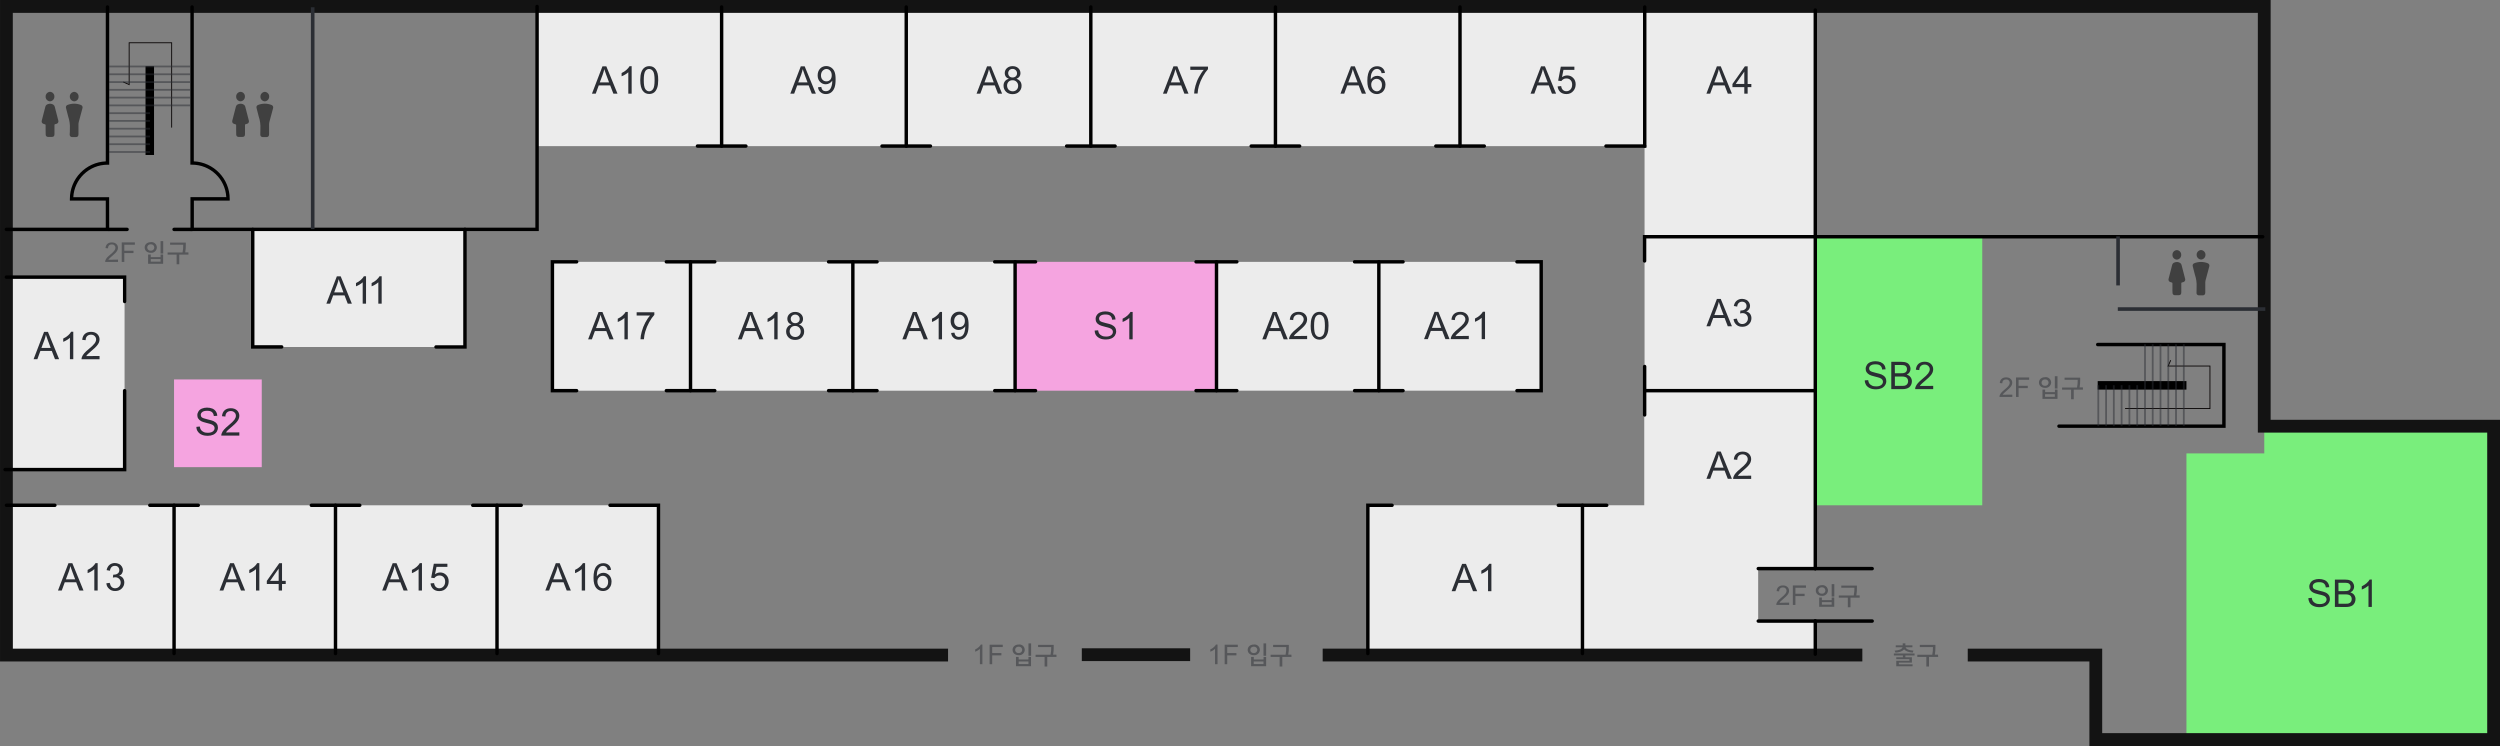 <?xml version="1.0" encoding="utf-8"?>
<!-- Generator: Adobe Illustrator 26.0.2, SVG Export Plug-In . SVG Version: 6.00 Build 0)  -->
<svg version="1.1" id="레이어_1" xmlns="http://www.w3.org/2000/svg" xmlns:xlink="http://www.w3.org/1999/xlink" x="0px"
	 y="0px" viewBox="0 0 2910.2 868.4" style="enable-background:new 0 0 2910.2 868.4;" xml:space="preserve">
<rect x="0" y="0" width="2910.2" height="868.4" fill="#808080" stroke="none"/>
<style type="text/css">
	.st0{fill:#313333;}
	.st1{fill:#ECECEC;}
	.st2{fill:#F5A4E0;}
	.st3{fill:#79EE7C;}
	.st4{fill:#040000;}
	.st5{fill:#131313;}
	.st6{clip-path:url(#SVGID_00000066479541960468094050000008651215850494614433_);}
	.st7{clip-path:url(#SVGID_00000031177894573479390950000003073103939538431166_);}
	.st8{clip-path:url(#SVGID_00000055668613962875342170000014311994728448987785_);}
	.st9{clip-path:url(#SVGID_00000138534604462717413390000002183393317204354970_);}
	.st10{clip-path:url(#SVGID_00000128465358211626791840000010939058402092400516_);}
	.st11{enable-background:new    ;}
	.st12{fill:#2B2E34;}
	.st13{clip-path:url(#SVGID_00000132805521787133787460000002484518901633815975_);}
	.st14{opacity:0.5;}
	.st15{clip-path:url(#SVGID_00000024698811559593825170000009392299531390612144_);}
	.st16{clip-path:url(#SVGID_00000030483851720409834350000017668218590044910770_);}
	.st17{clip-path:url(#SVGID_00000010312415449092971730000000529199137877755833_);}
	.st18{clip-path:url(#SVGID_00000051379483764832865650000011441219236900971403_);}
	.st19{clip-path:url(#SVGID_00000019652769726399792370000000836684671958442894_);}
	.st20{clip-path:url(#SVGID_00000108998018193447740520000006079573293341423776_);}
	.st21{clip-path:url(#SVGID_00000000201204449962492680000005755201630230459020_);}
	.st22{clip-path:url(#SVGID_00000127725890237186834830000016957316719154099089_);}
	.st23{clip-path:url(#SVGID_00000145750643837879909150000011873155981429132966_);}
	.st24{clip-path:url(#SVGID_00000128444287942198689730000003357492675595227582_);}
	.st25{clip-path:url(#SVGID_00000041282731966593267930000009205962097099013251_);}
	.st26{clip-path:url(#SVGID_00000168113122662612999020000016592009622400569760_);}
	.st27{clip-path:url(#SVGID_00000110436827315036540090000012648271715840194202_);}
	.st28{clip-path:url(#SVGID_00000172425860387935384410000007760153020376743592_);}
	.st29{clip-path:url(#SVGID_00000032620875726405788800000016329397741729774515_);}
	.st30{clip-path:url(#SVGID_00000093162888872896732170000013839021526356270751_);}
	.st31{clip-path:url(#SVGID_00000054944028010691400470000017569391271771942795_);}
	.st32{clip-path:url(#SVGID_00000183249394731139483010000011163000395470545554_);}
	.st33{clip-path:url(#SVGID_00000126299349403327606820000008826675717076401087_);}
	.st34{clip-path:url(#SVGID_00000175284007620804406050000004964845478158324100_);}
	.st35{clip-path:url(#SVGID_00000114054340822200395070000017061105259839793813_);}
	.st36{clip-path:url(#SVGID_00000113322502362470482180000005580505745701221019_);}
	.st37{clip-path:url(#SVGID_00000074429148245292509090000018152272800833866384_);}
	.st38{clip-path:url(#SVGID_00000158738867303220951980000002128646428597582013_);}
	.st39{clip-path:url(#SVGID_00000090983557465543629540000012675042421332172929_);}
	.st40{clip-path:url(#SVGID_00000001653691548722793420000002947788558239915139_);}
	.st41{clip-path:url(#SVGID_00000057135622890550335820000015298689288729561984_);}
	.st42{clip-path:url(#SVGID_00000044864601031749020610000009231664527845489069_);}
	.st43{clip-path:url(#SVGID_00000143594258859792890100000007958734949378893444_);}
	.st44{clip-path:url(#SVGID_00000173868044667406113760000011523420092072399287_);}
	.st45{clip-path:url(#SVGID_00000178919643749196360820000004696002016892835485_);}
	.st46{clip-path:url(#SVGID_00000170957588646099444080000008320674069847300012_);}
	.st47{clip-path:url(#SVGID_00000145057479239720897620000006094520610577393042_);}
	.st48{clip-path:url(#SVGID_00000026854720515321545430000001890432567934584734_);}
	.st49{clip-path:url(#SVGID_00000147207567421710474000000012007963862811029408_);}
	.st50{clip-path:url(#SVGID_00000116942192112051370860000001178602126698449809_);}
	.st51{clip-path:url(#SVGID_00000075848926373368860230000002056540886429378480_);}
</style>
<path class="st0" d="M-3580.6,1325.9"/>
<path id="패스_2112_00000134244109248156651530000015528544940499787946_" class="st1" d="M2113.1,454.8h-198.7V275.6h198.7V454.8
	z"/>
<path id="패스_2113_00000049926580090533275460000015398776582813522339_" class="st1" d="M2113.1,275.6h-198.7V8.2h198.7V275.6z"
	/>
<path id="패스_2114_00000020392607491717337410000014599212656922327463_" class="st1" d="M1914.5,170.1h-214.9V7.5h214.9V170.1z"
	/>
<path id="패스_2115_00000053507095432897455040000002256862908800700333_" class="st1" d="M1181.7,454.8H992.8v-150h188.9V454.8z"
	/>
<path id="패스_2116_00000122680213725830359710000011511347501844290743_" class="st1" d="M803.8,454.8H643v-150h160.8V454.8z"/>
<g id="그룹_2285_00000035501473782854394360000000121113723958986118_" transform="translate(967.046 -68.732)">
	<path id="패스_2117_00000113354309802452107620000005451529246383258241_" class="st1" d="M1079.6,791.7v-61.1h66.4V523.5H947
		v133.4h-71.9v173.9h271v-39.1H1079.6z"/>
</g>
<path id="패스_2118_00000062881669776732431010000016267296352051706264_" class="st1" d="M992.8,454.8H803.8v-150h188.9V454.8z"
	/>
<path id="패스_2119_00000085226505165962918980000011724433351775666863_" class="st1" d="M1605,454.8h-188.9v-150H1605V454.8z"/>
<path id="패스_2120_00000179633300621516717060000005539227346300720818_" class="st1" d="M1794,454.8h-188.9v-150H1794V454.8z"/>
<path id="패스_2121_00000180345226668874189430000004672806589157816231_" class="st1" d="M766.5,762.1h-188V588.2h188V762.1z"/>
<path id="패스_2122_00000085937022827306444430000015711536075416534177_" class="st1" d="M840,170.1H625.2V7.5H840L840,170.1
	L840,170.1z"/>
<path id="패스_2123_00000101091442243956890100000006283441963896489379_" class="st1" d="M1842.1,762.1h-249.8V588.2h249.8V762.1
	z"/>
<path id="패스_2124_00000145741265474672917880000017264838728273642421_" class="st1" d="M578.5,762.1h-188V588.2h188
	L578.5,762.1L578.5,762.1z"/>
<path id="패스_2125_00000008852454922958127860000003753597409149942678_" class="st1" d="M390.6,762.1h-188V588.2h188V762.1z"/>
<path id="패스_2126_00000093137685033933135120000016980284323332777892_" class="st1" d="M202.6,762.1h-188V588.2h188V762.1z"/>
<path id="패스_2127_00000050634501265293985330000012941685299465404850_" class="st1" d="M145.1,546.6H14.6V323.1h130.4V546.6z"
	/>
<path id="패스_2128_00000071532737942316816210000016552159517041644166_" class="st1" d="M541.3,403.9H294.2V267.1h247.1V403.9z"
	/>
<path id="패스_2129_00000176765588661156988900000008856971816567143308_" class="st1" d="M1054.9,170.1H840V7.5h214.9
	L1054.9,170.1L1054.9,170.1z"/>
<path id="패스_2130_00000018217486190740571580000010519331480881788599_" class="st1" d="M1269.8,170.1h-214.9V7.5h214.9V170.1z"
	/>
<path id="패스_2131_00000055701212284804638430000018184191545379157638_" class="st1" d="M1484.7,170.1h-214.9V7.5h214.9V170.1z"
	/>
<path id="패스_2132_00000007425479896374615080000010609843358932146056_" class="st1" d="M1699.6,170.1h-214.9V7.5h214.9V170.1z"
	/>
<path id="패스_2133_00000098179431431802207680000016252597868562105746_" class="st2" d="M1416.1,454.8h-234.4v-150h234.4V454.8z
	"/>
<path id="패스_2134_00000030476332763674098250000016689769034770358912_" class="st3" d="M2307.5,588.2h-194.1v-312h194.1V588.2z
	"/>
<path id="패스_2135_00000037650371565194696830000002759938757996319387_" class="st3" d="M2902.8,861h-267V496.1h267V861z"/>
<path id="패스_2136_00000114793582469821392780000009211823135629972882_" class="st3" d="M2812.2,861h-267V527.8h267V861z"/>
<g id="그룹_2286_00000033369639851586889940000016301291396173412481_" transform="translate(82.407 -373.89)">
	<rect x="87" y="451" width="9.9" height="103.3"/>
</g>
<g id="그룹_2287_00000129883867478686818170000001058340511830757768_" transform="translate(1202.595 -198.372)">
	<rect x="1239.3" y="642" width="103.3" height="9.9"/>
</g>
<g id="그룹_2288_00000114756966253425428070000006343339534109719951_" transform="translate(94.441 -340.128)">
	<polygon class="st4" points="105.9,488.7 104.9,488.7 104.9,390.4 56.4,390.4 56.4,439.4 48.9,436 49.3,435.1 55.4,437.8 
		55.4,389.4 105.9,389.4 	"/>
</g>
<g id="그룹_2289_00000135679706861600541060000002365274382352930183_" transform="translate(1168.858 -185.603)">
	<polygon class="st4" points="1404.2,661.7 1304.9,661.7 1304.9,660.7 1403.2,660.7 1403.2,612.2 1354.2,612.2 1357.6,604.7 
		1358.5,605.1 1355.8,611.2 1404.2,611.2 	"/>
</g>
<g id="그룹_2290_00000015346267052868253050000011210322517711245217_" transform="translate(654.607 -50.245)">
	<rect x="604.7" y="804.9" class="st5" width="126.1" height="14.9"/>
</g>
<g>
	<g>
		<defs>
			<rect id="SVGID_1_" y="0" width="2910.2" height="868.4"/>
		</defs>
		<clipPath id="SVGID_00000103959669071328254080000014102584097428497072_">
			<use xlink:href="#SVGID_1_"  style="overflow:visible;"/>
		</clipPath>
		
			<g id="그룹_2292_00000173141039252859977140000001252802981760914563_" style="clip-path:url(#SVGID_00000103959669071328254080000014102584097428497072_);">
			<g id="그룹_2291_00000057138629825284309510000003225315810935925157_" transform="translate(1082.312 -50.037)">
				<polygon class="st5" points="1827.9,918.5 1349.9,918.5 1349.9,820 1208.3,820 1208.3,805.1 1364.8,805.1 1364.8,903.5 
					1813,903.5 1813,553.6 1546,553.6 1546,65 -1067.4,65 -1067.4,805.1 21.3,805.1 21.3,820 -1082.3,820 -1082.3,50 1560.9,50 
					1560.9,538.7 1827.9,538.7 				"/>
			</g>
		</g>
	</g>
</g>
<g id="그룹_2293_00000051364541894748117270000009873671169900756137_" transform="translate(727.504 -50.037)">
	<rect x="812.2" y="805.1" class="st5" width="628.2" height="14.9"/>
</g>
<g id="그룹_2294_00000073718169429297976660000005488834084675029937_" transform="translate(870.41 -132.409)">
	<path d="M971.7,895.2c-1.1,0-2-0.9-2-2V720.6c0-1.1,0.9-2,2-2s2,0.9,2,2v172.6C973.7,894.3,972.8,895.2,971.7,895.2z"/>
</g>
<g>
	<g>
		<defs>
			<rect id="SVGID_00000065052144688507771980000003555162630702573719_" y="0" width="2910.2" height="868.4"/>
		</defs>
		<clipPath id="SVGID_00000016754898753057378150000000034105213023390101_">
			<use xlink:href="#SVGID_00000065052144688507771980000003555162630702573719_"  style="overflow:visible;"/>
		</clipPath>
		
			<g id="그룹_2296_00000140714052270846224490000010684662192806635661_" style="clip-path:url(#SVGID_00000016754898753057378150000000034105213023390101_);">
			<g id="그룹_2295_00000145036761138961670520000014290433779914377607_" transform="translate(3.527 -257.904)">
				<path d="M141.6,610.9c-1.1,0-2-0.9-2-2v-26.4H3.9c-1.1,0-2-0.9-2-2c0-1.1,0.9-2,2-2h139.6v30.4
					C143.5,610,142.6,610.9,141.6,610.9z"/>
			</g>
		</g>
	</g>
</g>
<g id="그룹_2297_00000125603915038706196850000008610305605610077599_" transform="translate(95.729 -284.154)">
	<path d="M128,553.2h-21.1c-1.1,0-2-0.9-2-2c0-1.1,0.9-2,2-2H128c1.1,0,2,0.9,2,2C130,552.3,129.1,553.2,128,553.2z"/>
</g>
<g id="그룹_2298_00000004511472766016501130000011071407316671600821_" transform="translate(171.213 -132.409)">
	<path d="M247.6,722.6h-56.4c-1.1,0-2-0.9-2-2c0-1.1,0.9-2,2-2h56.4c1.1,0,2,0.9,2,2C249.6,721.7,248.7,722.6,247.6,722.6z"/>
</g>
<g id="그룹_2299_00000091701115928512387690000012359870447936268430_" transform="translate(82.397 -132.409)">
	<path d="M148.4,722.6H92c-1.1,0-2-0.9-2-2c0-1.1,0.9-2,2-2h56.4c1.1,0,2,0.9,2,2S149.5,722.6,148.4,722.6z"/>
</g>
<g id="그룹_2300_00000174589358460646817500000012133917665474935951_" transform="translate(366.477 -195.451)">
	<path d="M465.6,652.2h-56.4c-1.1,0-2-0.9-2-2c0-1.1,0.9-2,2-2h56.4c1.1,0,2,0.9,2,2C467.5,651.3,466.7,652.2,465.6,652.2z"/>
</g>
<g id="그룹_2301_00000082350439826383942700000011480129096172908945_" transform="translate(657.896 -266.321)">
	<path d="M781.9,573.1h-47.5c-1.1,0-2-0.9-2-2c0-1.1,0.9-2,2-2h47.5c1.1,0,2,0.9,2,2C783.9,572.2,783,573.1,781.9,573.1z"/>
</g>
<g id="그룹_2302_00000103955238174114337470000004753240579477899684_" transform="translate(657.896 -195.451)">
	<path d="M781.9,652.2h-47.5c-1.1,0-2-0.9-2-2c0-1.1,0.9-2,2-2h47.5c1.1,0,2,0.9,2,2C783.9,651.3,783,652.2,781.9,652.2z"/>
</g>
<g id="그룹_2303_00000012453856827574749320000000682736489600849539_" transform="translate(260.029 -132.409)">
	<path d="M346.7,722.6h-56.4c-1.1,0-2-0.9-2-2c0-1.1,0.9-2,2-2h56.4c1.1,0,2,0.9,2,2C348.7,721.7,347.8,722.6,346.7,722.6z"/>
</g>
<g id="그룹_2304_00000084506009082146604290000007967782869531025320_" transform="translate(857.078 -132.409)">
	<path d="M1013.3,722.6h-56.4c-1.1,0-2-0.9-2-2c0-1.1,0.9-2,2-2h56.4c1.1,0,2,0.9,2,2S1014.4,722.6,1013.3,722.6z"/>
</g>
<g id="그룹_2305_00000118381119215088338670000007751745638967459493_" transform="translate(95.729 -132.409)">
	<path d="M106.9,895.2c-1.1,0-2-0.9-2-2V720.6c0-1.1,0.9-2,2-2s2,0.9,2,2v172.6C108.9,894.3,108,895.2,106.9,895.2z"/>
</g>
<g id="그룹_2306_00000168106132872389697800000016918309207182795192_" transform="translate(765.687 -132.409)">
	<path d="M826.6,895.2c-1.1,0-2-0.9-2-2V718.6h30.2c1.1,0,2,0.9,2,2c0,1.1-0.9,2-2,2h-26.2v170.6
		C828.6,894.3,827.7,895.2,826.6,895.2z"/>
</g>
<g id="그룹_2307_00000074409058012700391790000015408615311566542251_" transform="translate(59.934 -284.154)">
	<path d="M88,553.2H66.9c-1.1,0-2-0.9-2-2c0-1.1,0.9-2,2-2H88c1.1,0,2,0.9,2,2C90,552.3,89.1,553.2,88,553.2z"/>
</g>
<g>
	<g>
		<defs>
			<rect id="SVGID_00000021089399277585186630000011156376558499415461_" y="0" width="2910.2" height="868.4"/>
		</defs>
		<clipPath id="SVGID_00000102522697463329434010000010223342777568253325_">
			<use xlink:href="#SVGID_00000021089399277585186630000011156376558499415461_"  style="overflow:visible;"/>
		</clipPath>
		
			<g id="그룹_2309_00000154390033339685980580000008160738396409258896_" style="clip-path:url(#SVGID_00000102522697463329434010000010223342777568253325_);">
			<g id="그룹_2308_00000034798394062343277520000002479198146511431849_" transform="translate(2.788 -152.051)">
				<path d="M144.3,700.7H3.1c-1.1,0-2-0.9-2-2s0.9-2,2-2h137.2v-89.9c0-1.1,0.9-2,2-2s2,0.9,2,2L144.3,700.7L144.3,700.7z"/>
			</g>
		</g>
	</g>
</g>
<g id="그룹_2310_00000008869023608422759330000006125147236980508818_" transform="translate(184.545 -132.409)">
	<path d="M206,895.2c-1.1,0-2-0.9-2-2V720.6c0-1.1,0.9-2,2-2s2,0.9,2,2v172.6C208,894.3,207.1,895.2,206,895.2z"/>
</g>
<g id="그룹_2311_00000013899450370593240820000010633110904344950424_" transform="translate(273.361 -132.409)">
	<path d="M305.2,895.2c-1.1,0-2-0.9-2-2V720.6c0-1.1,0.9-2,2-2c1.1,0,2,0.9,2,2v172.6C307.2,894.3,306.3,895.2,305.2,895.2z"/>
</g>
<g id="그룹_2312_00000165201105122797703610000005693682175896211101_" transform="translate(335.513 -132.409)">
	<path d="M431,895.2c-1.1,0-2-0.9-2-2V722.6h-54.4c-1.1,0-2-0.9-2-2c0-1.1,0.9-2,2-2H433v174.5C433,894.3,432.1,895.2,431,895.2z"/>
</g>
<g id="그룹_2313_00000088096734255826014630000018358743872368196019_" transform="translate(905.055 -195.44)">
	<path d="M1208,652.2h-197.7c-1.1,0-2-0.9-2-2c0-1.1,0.9-2,2-2H1208c1.1,0,2,0.9,2,2C1210,651.3,1209.1,652.2,1208,652.2z"/>
</g>
<g id="그룹_2314_00000031191707017056296740000002531179082958976181_" transform="translate(967.046 -97.582)">
	<path d="M1146.1,761.5h-66.4c-1.1,0-2-0.9-2-2s0.9-2,2-2h66.4c1.1,0,2,0.9,2,2S1147.2,761.5,1146.1,761.5z"/>
</g>
<g id="그룹_2315_00000175322130807787519760000013397360327701758396_" transform="translate(998.37 -97.582)">
	<path d="M1181,761.5h-66.4c-1.1,0-2-0.9-2-2s0.9-2,2-2h66.4c1.1,0,2,0.9,2,2S1182.1,761.5,1181,761.5z"/>
</g>
<g id="그룹_2316_00000130643107306756138110000003663290150328931998_" transform="translate(998.37 -68.732)">
	<path d="M1181,793.7h-66.4c-1.1,0-2-0.9-2-2s0.9-2,2-2h66.4c1.1,0,2,0.9,2,2S1182.1,793.7,1181,793.7z"/>
</g>
<g id="그룹_2317_00000086653254424405362640000006197848827157790366_" transform="translate(967.046 -68.732)">
	<path d="M1146.1,793.7h-66.4c-1.1,0-2-0.9-2-2s0.9-2,2-2h66.4c1.1,0,2,0.9,2,2S1147.2,793.7,1146.1,793.7z"/>
</g>
<g id="그룹_2318_00000013906627810728337980000008441284523860411325_" transform="translate(998.444 -68.732)">
	<path d="M1114.7,832.3c-1.1,0-2-0.9-2-2v-38.6c0-1.1,0.9-2,2-2s2,0.9,2,2v38.6C1116.6,831.4,1115.8,832.3,1114.7,832.3z"/>
</g>
<g id="그룹_2319_00000156568003202186091720000013343624700675928226_" transform="translate(998.444 -404.843)">
	<path d="M1114.7,1068.7c-1.1,0-2-0.9-2-2V416.5c0-1.1,0.9-2,2-2s2,0.9,2,2v650.3C1116.6,1067.8,1115.8,1068.7,1114.7,1068.7z"/>
</g>
<g>
	<g>
		<defs>
			<rect id="SVGID_00000158007059885669189400000009639561162968191676_" y="0" width="2910.2" height="868.4"/>
		</defs>
		<clipPath id="SVGID_00000178180529516413709060000013725127773286955152_">
			<use xlink:href="#SVGID_00000158007059885669189400000009639561162968191676_"  style="overflow:visible;"/>
		</clipPath>
		
			<g id="그룹_2322_00000082330458865923074380000009494676599129232284_" style="clip-path:url(#SVGID_00000178180529516413709060000013725127773286955152_);">
			<g id="그룹_2320_00000124840389857994878210000004823312899755923366_" transform="translate(3.527 -284.154)">
				<path d="M123.6,553.2H3.9c-1.1,0-2-0.9-2-2c0-1.1,0.9-2,2-2h115.7v-31.5H77.8v-2c0-23.5,18.6-42.7,41.8-43.7V292.3
					c0-1.1,0.9-2,2-2s2,0.9,2,2v183.6h-2c-21.3,0-38.7,16.8-39.8,37.8h41.7C123.6,513.7,123.6,553.2,123.6,553.2z"/>
			</g>
			<g id="그룹_2321_00000178898941150379678030000017094997811563051437_" transform="translate(105.699 -406.482)">
				<path d="M521.5,675.5H116v-39.5h41.7c-1-21-18.5-37.8-39.8-37.8h-2V414.6c0-1.1,0.9-2,2-2s2,0.9,2,2v179.7
					c23.2,1,41.8,20.3,41.8,43.7v2H120v31.5h397.5V414c0-1.1,0.9-2,2-2s2,0.9,2,2L521.5,675.5L521.5,675.5z"/>
			</g>
		</g>
	</g>
</g>
<g id="그룹_2323_00000116937372698295598180000013251343994888820635_" transform="translate(138.999 -284.154)">
	<path d="M188.9,690h-35.7V551.2c0-1.1,0.9-2,2-2s2,0.9,2,2V686h31.7c1.1,0,2,0.9,2,2S190,690,188.9,690z"/>
</g>
<g id="그룹_2324_00000042005435494458693530000009173654439873366163_" transform="translate(239.851 -219.504)">
	<path d="M303.4,625.4h-35.7c-1.1,0-2-0.9-2-2c0-1.1,0.9-2,2-2h31.7V486.5c0-1.1,0.9-2,2-2c1.1,0,2,0.9,2,2V625.4z"/>
</g>
<g id="그룹_2325_00000026849266298140752990000017791224341631174054_" transform="translate(379.809 -195.451)">
	<path d="M424,652.2c-1.1,0-2-0.9-2-2v-150c0-1.1,0.9-2,2-2s2,0.9,2,2v150C426,651.3,425.1,652.2,424,652.2z"/>
</g>
<g id="그룹_2326_00000031179607872398973470000005713685692330020280_" transform="translate(469.084 -195.451)">
	<path d="M523.7,652.2c-1.1,0-2-0.9-2-2v-150c0-1.1,0.9-2,2-2s2,0.9,2,2v150C525.7,651.3,524.8,652.2,523.7,652.2z"/>
</g>
<g id="그룹_2327_00000143595949654810102490000007591347970762888846_" transform="translate(669.107 -195.451)">
	<path d="M747,652.2c-1.1,0-2-0.9-2-2v-150c0-1.1,0.9-2,2-2s2,0.9,2,2v150C749,651.3,748.1,652.2,747,652.2z"/>
</g>
<g id="그룹_2328_00000043450135240001075830000010477656147812586929_" transform="translate(547.148 -266.321)">
	<path d="M658.3,573.1h-47.5c-1.1,0-2-0.9-2-2c0-1.1,0.9-2,2-2h47.5c1.1,0,2,0.9,2,2C660.3,572.2,659.4,573.1,658.3,573.1z"/>
</g>
<g id="그룹_2329_00000137813641216321884140000007194286716275095463_" transform="translate(547.148 -195.451)">
	<path d="M658.3,652.2h-47.5c-1.1,0-2-0.9-2-2c0-1.1,0.9-2,2-2h47.5c1.1,0,2,0.9,2,2C660.3,651.3,659.4,652.2,658.3,652.2z"/>
</g>
<g id="그룹_2330_00000109029673159297523120000005837259478179018676_" transform="translate(558.359 -195.451)">
	<path d="M623.3,652.2c-1.1,0-2-0.9-2-2v-150c0-1.1,0.9-2,2-2s2,0.9,2,2v150C625.3,651.3,624.4,652.2,623.3,652.2z"/>
</g>
<g id="그룹_2331_00000133492317930690179890000017778144208002320538_" transform="translate(1132.515 -175.913)">
	<path d="M1458.3,674h-194c-1.1,0-2-0.9-2-2c0-1.1,0.9-2,2-2h190V579h-144.9c-1.1,0-2-0.9-2-2c0-1.1,0.9-2,2-2h148.9L1458.3,674
		L1458.3,674z"/>
</g>
<g id="그룹_2332_00000153701342901004261570000010083370823915096747_" transform="translate(455.752 -195.451)">
	<path d="M565.2,652.2h-56.4c-1.1,0-2-0.9-2-2c0-1.1,0.9-2,2-2h56.4c1.1,0,2,0.9,2,2C567.2,651.3,566.3,652.2,565.2,652.2z"/>
</g>
<g id="그룹_2333_00000049919052350758210860000004089630486543271064_" transform="translate(366.477 -266.321)">
	<path d="M465.6,573.1h-56.4c-1.1,0-2-0.9-2-2c0-1.1,0.9-2,2-2h56.4c1.1,0,2,0.9,2,2C467.5,572.2,466.7,573.1,465.6,573.1z"/>
</g>
<g id="그룹_2334_00000178922332571208580080000012846457563421500059_" transform="translate(317.162 -266.321)">
	<path d="M354.1,723.1h-30.2v-154h30.2c1.1,0,2,0.9,2,2c0,1.1-0.9,2-2,2h-26.2v146h26.2c1.1,0,2,0.9,2,2
		C356.1,722.2,355.2,723.1,354.1,723.1z"/>
</g>
<g id="그룹_2335_00000125598671854066031510000018204073362172743302_" transform="translate(455.752 -266.321)">
	<path d="M565.2,573.1h-56.4c-1.1,0-2-0.9-2-2c0-1.1,0.9-2,2-2h56.4c1.1,0,2,0.9,2,2C567.2,572.2,566.3,573.1,565.2,573.1z"/>
</g>
<g id="그룹_2336_00000117644376865867983680000004362613474598719115_" transform="translate(904.588 -208.773)">
	<path d="M1009.9,693.8c-1.1,0-2-0.9-2-2v-56.4c0-1.1,0.9-2,2-2s2,0.9,2,2v56.4C1011.9,692.9,1011,693.8,1009.9,693.8z"/>
</g>
<g id="그룹_2337_00000034066871424984573220000004027092681813803407_" transform="translate(396.921 -406.491)">
	<path d="M443.1,578.6c-1.1,0-2-0.9-2-2V414.6c0-1.1,0.9-2,2-2s2,0.9,2,2v161.9C445.1,577.7,444.2,578.6,443.1,578.6z"/>
</g>
<g id="그룹_2338_00000110444442193963038820000009251450262065955763_" transform="translate(383.589 -329.973)">
	<path d="M484.7,502h-56.4c-1.1,0-2-0.9-2-2s0.9-2,2-2h56.4c1.1,0,2,0.9,2,2S485.8,502,484.7,502z"/>
</g>
<g id="그룹_2339_00000131342512834514518810000015170981720296364980_" transform="translate(498.454 -406.491)">
	<path d="M556.5,578.6c-1.1,0-2-0.9-2-2V414.6c0-1.1,0.9-2,2-2s2,0.9,2,2v161.9C558.5,577.7,557.6,578.6,556.5,578.6z"/>
</g>
<g id="그룹_2340_00000049938364529977299420000011286700553637794696_" transform="translate(485.122 -329.973)">
	<path d="M598,502h-56.4c-1.1,0-2-0.9-2-2s0.9-2,2-2H598c1.1,0,2,0.9,2,2S599.1,502,598,502z"/>
</g>
<g id="그룹_2341_00000052798194239818818360000013402989901165466013_" transform="translate(599.988 -406.491)">
	<path d="M669.8,578.6c-1.1,0-2-0.9-2-2V414.6c0-1.1,0.9-2,2-2s2,0.9,2,2v161.9C671.8,577.7,670.9,578.6,669.8,578.6z"/>
</g>
<g id="그룹_2342_00000137821027064962930510000017738638081738581153_" transform="translate(586.656 -329.973)">
	<path d="M711.4,502h-56.4c-1.1,0-2-0.9-2-2s0.9-2,2-2h56.4c1.1,0,2,0.9,2,2S712.5,502,711.4,502z"/>
</g>
<g id="그룹_2343_00000031172884418146960880000014701895820758436760_" transform="translate(701.521 -406.491)">
	<path d="M783.2,578.6c-1.1,0-2-0.9-2-2V414.6c0-1.1,0.9-2,2-2s2,0.9,2,2v161.9C785.2,577.7,784.3,578.6,783.2,578.6z"/>
</g>
<g id="그룹_2344_00000135688560342408794360000005216263572369094068_" transform="translate(688.189 -329.973)">
	<path d="M824.7,502h-56.4c-1.1,0-2-0.9-2-2s0.9-2,2-2h56.4c1.1,0,2,0.9,2,2C826.7,501.1,825.8,502,824.7,502z"/>
</g>
<g id="그룹_2345_00000034079559605730915640000010045274483475692223_" transform="translate(803.054 -406.491)">
	<path d="M896.5,578.6c-1.1,0-2-0.9-2-2V414.6c0-1.1,0.9-2,2-2s2,0.9,2,2v161.9C898.5,577.7,897.6,578.6,896.5,578.6z"/>
</g>
<g id="그룹_2346_00000148656250542258893730000016536217685056474041_" transform="translate(789.722 -329.973)">
	<path d="M938.1,502h-56.4c-1.1,0-2-0.9-2-2s0.9-2,2-2h56.4c1.1,0,2,0.9,2,2S939.2,502,938.1,502z"/>
</g>
<g id="그룹_2347_00000075869601220354247030000009690654204436130450_" transform="translate(904.588 -406.482)">
	<path d="M1011.9,578.5h-47c-1.1,0-2-0.9-2-2c0-1.1,0.9-2,2-2h43.1V414.6c0-1.1,0.9-2,2-2s2,0.9,2,2V578.5z"/>
</g>
<g id="그룹_2348_00000062893708556998438260000009520618800265125796_" transform="translate(904.588 -329.973)">
	<path d="M1009.9,502c-0.5,0-1-0.2-1.4-0.6c-0.2-0.2-0.3-0.4-0.4-0.7c-0.1-0.2-0.2-0.5-0.2-0.8c0-0.5,0.2-1,0.6-1.4
		c0.6-0.6,1.4-0.7,2.2-0.4c0.2,0.1,0.5,0.2,0.6,0.4c0.4,0.4,0.6,0.9,0.6,1.4s-0.2,1-0.6,1.4C1010.9,501.8,1010.4,502,1009.9,502z"/>
</g>
<g id="그룹_2349_00000060009855385046084340000005813535672904728214_" transform="translate(758.382 -195.451)">
	<path d="M846.7,652.2c-1.1,0-2-0.9-2-2v-150c0-1.1,0.9-2,2-2s2,0.9,2,2v150C848.6,651.3,847.8,652.2,846.7,652.2z"/>
</g>
<g id="그룹_2350_00000132808328376605084710000011632214922395422391_" transform="translate(745.05 -195.451)">
	<path d="M888.2,652.2h-56.4c-1.1,0-2-0.9-2-2c0-1.1,0.9-2,2-2h56.4c1.1,0,2,0.9,2,2C890.2,651.3,889.3,652.2,888.2,652.2z"/>
</g>
<g id="그룹_2351_00000098217265426090775780000015012189141444043946_" transform="translate(745.05 -266.321)">
	<path d="M888.2,573.1h-56.4c-1.1,0-2-0.9-2-2c0-1.1,0.9-2,2-2h56.4c1.1,0,2,0.9,2,2C890.2,572.2,889.3,573.1,888.2,573.1z"/>
</g>
<g id="그룹_2352_00000019674076531730049340000010038317753304096934_" transform="translate(834.359 -266.321)">
	<path d="M961.7,723.1h-30.2c-1.1,0-2-0.9-2-2c0-1.1,0.9-2,2-2h26.2v-146h-26.2c-1.1,0-2-0.9-2-2c0-1.1,0.9-2,2-2h30.2V723.1z"/>
</g>
<g id="그룹_2353_00000102539027956658117530000011360942849889468812_" transform="translate(1244.622 -280.128)">
	<path d="M669.8,585.9c-1.1,0-2-0.9-2-2v-30.2h721.6c1.1,0,2,0.9,2,2c0,1.1-0.9,2-2,2H671.8v26.2C671.8,585,670.9,585.9,669.8,585.9
		z"/>
</g>
<g>
	<g>
		<defs>
			<rect id="SVGID_00000080206635574493812850000000483746945954276227_" y="0" width="2910.2" height="868.4"/>
		</defs>
		<clipPath id="SVGID_00000043420099396396539200000003799531572090157974_">
			<use xlink:href="#SVGID_00000080206635574493812850000000483746945954276227_"  style="overflow:visible;"/>
		</clipPath>
		
			<g id="그룹_2355_00000166640232559342262540000013845884180295758211_" style="clip-path:url(#SVGID_00000043420099396396539200000003799531572090157974_);">
			<g id="그룹_2354_00000183963472433450818690000016245956358780782513_" transform="translate(30.192 -132.409)">
				<path d="M33.7,722.6h-56.4c-1.1,0-2-0.9-2-2c0-1.1,0.9-2,2-2h56.4c1.1,0,2,0.9,2,2S34.8,722.6,33.7,722.6z"/>
			</g>
		</g>
	</g>
</g>
<path id="패스_2207_00000063615881631314833880000003710423921328751283_" class="st2" d="M304.7,543.8H202.6V441.7h102.1V543.8z"
	/>
<g id="그룹">
	<g class="st11">
		<path class="st12" d="M634.8,687.4l12.2-31.8h4.5l13,31.8h-4.8l-3.7-9.6h-13.3l-3.5,9.6H634.8z M644,674.4h10.8l-3.3-8.8
			c-1-2.7-1.8-4.9-2.3-6.6c-0.4,2-1,4.1-1.7,6.1L644,674.4z"/>
		<path class="st12" d="M681.1,687.4h-3.9v-24.9c-0.9,0.9-2.2,1.8-3.7,2.7c-1.5,0.9-2.9,1.6-4.1,2v-3.8c2.2-1,4.1-2.3,5.7-3.7
			c1.6-1.5,2.8-2.9,3.5-4.2h2.5V687.4z"/>
		<path class="st12" d="M711.3,663.4l-3.9,0.3c-0.3-1.5-0.8-2.7-1.5-3.3c-1.1-1.1-2.4-1.7-3.9-1.7c-1.2,0-2.3,0.3-3.3,1
			c-1.2,0.9-2.2,2.2-2.9,3.9c-0.7,1.7-1.1,4.2-1.1,7.4c0.9-1.4,2.1-2.5,3.5-3.2s2.8-1,4.3-1c2.6,0,4.8,1,6.7,2.9
			c1.8,1.9,2.7,4.4,2.7,7.4c0,2-0.4,3.8-1.3,5.6c-0.9,1.7-2,3-3.5,3.9c-1.5,0.9-3.2,1.4-5.1,1.4c-3.3,0-5.9-1.2-8-3.6
			c-2-2.4-3.1-6.3-3.1-11.8c0-6.2,1.1-10.6,3.4-13.4c2-2.4,4.7-3.6,8-3.6c2.5,0,4.5,0.7,6.2,2.1C710.1,659,711,660.9,711.3,663.4z
			 M695.4,677.1c0,1.3,0.3,2.6,0.9,3.9c0.6,1.2,1.4,2.2,2.4,2.8s2.1,1,3.2,1c1.7,0,3.1-0.7,4.2-2c1.2-1.3,1.8-3.1,1.8-5.4
			c0-2.2-0.6-3.9-1.8-5.2c-1.2-1.3-2.7-1.9-4.4-1.9c-1.8,0-3.3,0.6-4.5,1.9C696,673.4,695.4,675.1,695.4,677.1z"/>
	</g>
	<g class="st11">
		<path class="st12" d="M255.6,687.4l12.2-31.8h4.5l13,31.8h-4.8l-3.7-9.6h-13.3l-3.5,9.6H255.6z M264.8,674.4h10.8l-3.3-8.8
			c-1-2.7-1.8-4.9-2.3-6.6c-0.4,2-1,4.1-1.7,6.1L264.8,674.4z"/>
		<path class="st12" d="M301.9,687.4H298v-24.9c-0.9,0.9-2.2,1.8-3.7,2.7c-1.5,0.9-2.9,1.6-4.1,2v-3.8c2.2-1,4.1-2.3,5.7-3.7
			c1.6-1.5,2.8-2.9,3.5-4.2h2.5V687.4z"/>
		<path class="st12" d="M324.4,687.4v-7.6h-13.8v-3.6l14.5-20.6h3.2v20.6h4.3v3.6h-4.3v7.6H324.4z M324.4,676.2v-14.3l-10,14.3
			H324.4z"/>
	</g>
	<g class="st11">
		<path class="st12" d="M444.9,687.4l12.2-31.8h4.5l13,31.8h-4.8l-3.7-9.6h-13.3l-3.5,9.6H444.9z M454.1,674.4h10.8l-3.3-8.8
			c-1-2.7-1.8-4.9-2.3-6.6c-0.4,2-1,4.1-1.7,6.1L454.1,674.4z"/>
		<path class="st12" d="M491.2,687.4h-3.9v-24.9c-0.9,0.9-2.2,1.8-3.7,2.7c-1.5,0.9-2.9,1.6-4.1,2v-3.8c2.2-1,4.1-2.3,5.7-3.7
			c1.6-1.5,2.8-2.9,3.5-4.2h2.5V687.4z"/>
		<path class="st12" d="M501.2,679.1l4.1-0.3c0.3,2,1,3.5,2.1,4.5s2.4,1.5,4,1.5c1.9,0,3.5-0.7,4.8-2.1c1.3-1.4,2-3.3,2-5.6
			c0-2.2-0.6-4-1.9-5.3c-1.2-1.3-2.9-1.9-4.9-1.9c-1.3,0-2.4,0.3-3.4,0.9c-1,0.6-1.8,1.3-2.4,2.2l-3.7-0.5l3.1-16.3h15.8v3.7h-12.7
			l-1.7,8.5c1.9-1.3,3.9-2,6-2c2.8,0,5.1,1,7,2.9c1.9,1.9,2.9,4.4,2.9,7.4c0,2.9-0.8,5.4-2.5,7.5c-2,2.6-4.8,3.9-8.4,3.9
			c-2.9,0-5.3-0.8-7.1-2.4C502.5,683.9,501.4,681.8,501.2,679.1z"/>
	</g>
	<g class="st11">
		<path class="st12" d="M67.5,687.4l12.2-31.8h4.5l13,31.8h-4.8l-3.7-9.6H75.4l-3.5,9.6H67.5z M76.7,674.4h10.8l-3.3-8.8
			c-1-2.7-1.8-4.9-2.3-6.6c-0.4,2-1,4.1-1.7,6.1L76.7,674.4z"/>
		<path class="st12" d="M113.7,687.4h-3.9v-24.9c-0.9,0.9-2.2,1.8-3.7,2.7c-1.5,0.9-2.9,1.6-4.1,2v-3.8c2.2-1,4.1-2.3,5.7-3.7
			c1.6-1.5,2.8-2.9,3.5-4.2h2.5V687.4z"/>
		<path class="st12" d="M123.8,679l3.9-0.5c0.5,2.2,1.2,3.8,2.3,4.8c1.1,1,2.4,1.5,3.9,1.5c1.8,0,3.4-0.6,4.7-1.9
			c1.3-1.3,1.9-2.8,1.9-4.7c0-1.8-0.6-3.3-1.8-4.4c-1.2-1.2-2.7-1.8-4.5-1.8c-0.7,0-1.7,0.1-2.8,0.4l0.4-3.4c0.3,0,0.5,0,0.6,0
			c1.7,0,3.2-0.4,4.5-1.3s2-2.2,2-4c0-1.4-0.5-2.6-1.4-3.6s-2.2-1.4-3.8-1.4c-1.5,0-2.8,0.5-3.8,1.4c-1,1-1.7,2.4-1.9,4.3l-3.9-0.7
			c0.5-2.6,1.6-4.6,3.3-6.1c1.7-1.4,3.8-2.2,6.3-2.2c1.7,0,3.3,0.4,4.8,1.1c1.5,0.7,2.6,1.8,3.4,3.1c0.8,1.3,1.2,2.7,1.2,4.1
			c0,1.4-0.4,2.6-1.1,3.8s-1.8,2-3.3,2.7c1.9,0.4,3.3,1.3,4.4,2.7c1,1.4,1.6,3.1,1.6,5.1c0,2.8-1,5.1-3,7.1s-4.6,2.9-7.7,2.9
			c-2.8,0-5.1-0.8-6.9-2.5C125.1,683.8,124,681.7,123.8,679z"/>
	</g>
	<g class="st11">
		<path class="st12" d="M39.1,418.1l12.2-31.8h4.5l13,31.8H64l-3.7-9.6H47l-3.5,9.6H39.1z M48.2,405H59l-3.3-8.8
			c-1-2.7-1.8-4.9-2.3-6.6c-0.4,2-1,4.1-1.7,6.1L48.2,405z"/>
		<path class="st12" d="M85.3,418.1h-3.9v-24.9c-0.9,0.9-2.2,1.8-3.7,2.7c-1.5,0.9-2.9,1.6-4.1,2v-3.8c2.2-1,4.1-2.3,5.7-3.7
			s2.8-2.9,3.5-4.2h2.5V418.1z"/>
		<path class="st12" d="M115.9,414.4v3.8h-21c0-0.9,0.1-1.8,0.5-2.7c0.5-1.4,1.4-2.8,2.6-4.2s2.9-3,5.1-4.8c3.5-2.8,5.8-5.1,7-6.7
			s1.8-3.2,1.8-4.7c0-1.5-0.6-2.8-1.7-3.9c-1.1-1.1-2.6-1.6-4.3-1.6c-1.9,0-3.4,0.6-4.5,1.7c-1.1,1.1-1.7,2.7-1.7,4.7l-4-0.4
			c0.3-3,1.3-5.3,3.1-6.9s4.2-2.4,7.2-2.4c3.1,0,5.5,0.9,7.2,2.5s2.7,3.8,2.7,6.3c0,1.3-0.3,2.5-0.8,3.8c-0.5,1.2-1.4,2.5-2.6,3.9
			c-1.2,1.4-3.2,3.2-6,5.6c-2.3,2-3.8,3.3-4.5,4c-0.7,0.7-1.2,1.4-1.7,2.1L115.9,414.4L115.9,414.4z"/>
	</g>
	<g class="st11">
		<path class="st12" d="M684.6,395l12.2-31.8h4.5l13,31.8h-4.8l-3.7-9.6h-13.3l-3.5,9.6C689.1,395,684.6,395,684.6,395z
			 M693.8,381.9h10.8l-3.3-8.8c-1-2.7-1.8-4.9-2.3-6.6c-0.4,2-1,4.1-1.7,6.1L693.8,381.9z"/>
		<path class="st12" d="M730.8,395h-3.9v-24.9c-0.9,0.9-2.2,1.8-3.7,2.7c-1.5,0.9-2.9,1.6-4.1,2V371c2.2-1,4.1-2.3,5.7-3.7
			c1.6-1.5,2.8-2.9,3.5-4.2h2.5V395z"/>
		<path class="st12" d="M741.1,367.3v-3.8h20.6v3c-2,2.2-4,5-6,8.6c-2,3.6-3.5,7.2-4.6,11c-0.8,2.7-1.3,5.6-1.5,8.8h-4
			c0-2.5,0.5-5.5,1.5-9.1s2.3-7,4-10.2s3.6-6.1,5.6-8.3C756.7,367.3,741.1,367.3,741.1,367.3z"/>
	</g>
	<g class="st11">
		<path class="st12" d="M689.1,109l12.2-31.8h4.5l13,31.8h-4.8l-3.7-9.6H697l-3.5,9.6H689.1z M698.2,95.9H709l-3.3-8.8
			c-1-2.7-1.8-4.9-2.3-6.6c-0.4,2-1,4.1-1.7,6.1L698.2,95.9z"/>
		<path class="st12" d="M735.3,109h-3.9V84.1c-0.9,0.9-2.2,1.8-3.7,2.7c-1.5,0.9-2.9,1.6-4.1,2V85c2.2-1,4.1-2.3,5.7-3.7
			s2.8-2.9,3.5-4.2h2.5V109z"/>
		<path class="st12" d="M745.3,93.3c0-3.8,0.4-6.8,1.2-9.1c0.8-2.3,1.9-4.1,3.5-5.3c1.5-1.2,3.5-1.9,5.8-1.9c1.7,0,3.2,0.3,4.5,1
			s2.3,1.7,3.2,3c0.8,1.3,1.5,2.9,2,4.7c0.5,1.9,0.7,4.4,0.7,7.5c0,3.7-0.4,6.8-1.2,9s-1.9,4.1-3.4,5.3s-3.5,1.9-5.8,1.9
			c-3.1,0-5.5-1.1-7.2-3.3C746.4,103.6,745.3,99.2,745.3,93.3z M749.4,93.3c0,5.2,0.6,8.7,1.8,10.4c1.2,1.7,2.7,2.6,4.5,2.6
			s3.3-0.9,4.5-2.6c1.2-1.7,1.8-5.2,1.8-10.4c0-5.2-0.6-8.7-1.8-10.4c-1.2-1.7-2.7-2.6-4.6-2.6c-1.8,0-3.2,0.8-4.3,2.3
			C750,84.5,749.4,88,749.4,93.3z"/>
	</g>
	<g class="st11">
		<path class="st12" d="M920,109l12.2-31.8h4.5l13,31.8H945l-3.7-9.6H928l-3.5,9.6H920z M929.2,95.9H940l-3.3-8.8
			c-1-2.7-1.8-4.9-2.3-6.6c-0.4,2-1,4.1-1.7,6.1L929.2,95.9z"/>
		<path class="st12" d="M952.2,101.6l3.8-0.4c0.3,1.8,0.9,3,1.8,3.8c0.9,0.8,2,1.2,3.5,1.2c1.2,0,2.2-0.3,3.2-0.8
			c0.9-0.5,1.7-1.3,2.2-2.2c0.6-0.9,1.1-2.2,1.5-3.7s0.6-3.1,0.6-4.8c0-0.2,0-0.4,0-0.8c-0.8,1.2-1.8,2.2-3.2,3
			c-1.3,0.8-2.8,1.2-4.4,1.2c-2.6,0-4.9-1-6.7-2.9c-1.8-1.9-2.7-4.4-2.7-7.5c0-3.2,1-5.8,2.8-7.8c1.9-2,4.3-3,7.2-3
			c2.1,0,4,0.6,5.7,1.7c1.7,1.1,3,2.7,3.9,4.8c0.9,2.1,1.3,5,1.3,9c0,4.1-0.4,7.3-1.3,9.7s-2.2,4.2-3.9,5.5s-3.8,1.9-6.1,1.9
			c-2.5,0-4.5-0.7-6.1-2.1C953.5,106,952.5,104.1,952.2,101.6z M968.2,87.6c0-2.2-0.6-4-1.8-5.3s-2.6-2-4.3-2
			c-1.7,0-3.2,0.7-4.5,2.1s-1.9,3.2-1.9,5.5c0,2,0.6,3.7,1.8,4.9c1.2,1.3,2.7,1.9,4.5,1.9c1.8,0,3.3-0.6,4.5-1.9
			C967.6,91.6,968.2,89.8,968.2,87.6z"/>
	</g>
	<g class="st11">
		<path class="st12" d="M1136.8,109l12.2-31.8h4.5l13,31.8h-4.8l-3.7-9.6h-13.3l-3.5,9.6H1136.8z M1146,95.9h10.8l-3.3-8.8
			c-1-2.7-1.8-4.9-2.3-6.6c-0.4,2-1,4.1-1.7,6.1L1146,95.9z"/>
		<path class="st12" d="M1174.4,91.7c-1.6-0.6-2.8-1.4-3.6-2.5s-1.2-2.4-1.2-4c0-2.3,0.8-4.3,2.5-5.8c1.7-1.6,3.9-2.4,6.6-2.4
			c2.8,0,5,0.8,6.7,2.4c1.7,1.6,2.5,3.6,2.5,5.9c0,1.5-0.4,2.8-1.2,3.9c-0.8,1.1-1.9,1.9-3.5,2.5c1.9,0.6,3.4,1.7,4.5,3.1
			c1,1.4,1.5,3.1,1.5,5.1c0,2.7-1,5-2.9,6.9c-1.9,1.9-4.5,2.8-7.6,2.8s-5.7-0.9-7.6-2.8c-1.9-1.9-2.9-4.2-2.9-7
			c0-2.1,0.5-3.8,1.6-5.2C1170.9,93.2,1172.4,92.2,1174.4,91.7z M1172.3,99.8c0,1.1,0.3,2.2,0.8,3.2s1.3,1.9,2.3,2.4
			c1,0.6,2.2,0.9,3.4,0.9c1.9,0,3.4-0.6,4.6-1.8c1.2-1.2,1.8-2.7,1.8-4.6c0-1.9-0.6-3.4-1.9-4.7s-2.8-1.8-4.7-1.8
			c-1.8,0-3.4,0.6-4.6,1.8C1172.9,96.4,1172.3,97.9,1172.3,99.8z M1173.6,85.1c0,1.5,0.5,2.7,1.4,3.7c1,1,2.2,1.4,3.8,1.4
			c1.5,0,2.7-0.5,3.7-1.4s1.4-2.1,1.4-3.5c0-1.4-0.5-2.6-1.5-3.6c-1-1-2.2-1.5-3.7-1.5c-1.5,0-2.7,0.5-3.7,1.4
			C1174.1,82.6,1173.6,83.8,1173.6,85.1z"/>
	</g>
	<g class="st11">
		<path class="st12" d="M1353.8,109l12.2-31.8h4.5l13,31.8h-4.8l-3.7-9.6h-13.3l-3.5,9.6H1353.8z M1363,95.9h10.8l-3.3-8.8
			c-1-2.7-1.8-4.9-2.3-6.6c-0.4,2-1,4.1-1.7,6.1L1363,95.9z"/>
		<path class="st12" d="M1385.6,81.3v-3.8h20.6v3c-2,2.2-4,5-6,8.6c-2,3.6-3.5,7.2-4.6,11c-0.8,2.7-1.3,5.6-1.5,8.8h-4
			c0-2.5,0.5-5.5,1.5-9.1s2.3-7,4.1-10.2s3.6-6.1,5.6-8.3L1385.6,81.3L1385.6,81.3z"/>
	</g>
	<g class="st11">
		<path class="st12" d="M1560.4,109l12.2-31.8h4.5l13,31.8h-4.8l-3.7-9.6h-13.3l-3.5,9.6H1560.4z M1569.5,95.9h10.8l-3.3-8.8
			c-1-2.7-1.8-4.9-2.3-6.6c-0.4,2-1,4.1-1.7,6.1L1569.5,95.9z"/>
		<path class="st12" d="M1612.2,84.9l-3.9,0.3c-0.3-1.5-0.8-2.6-1.5-3.3c-1.1-1.1-2.4-1.7-3.9-1.7c-1.2,0-2.3,0.4-3.3,1
			c-1.2,0.9-2.2,2.2-2.9,3.9c-0.7,1.7-1.1,4.2-1.1,7.4c0.9-1.4,2.1-2.5,3.4-3.2s2.8-1,4.3-1c2.6,0,4.8,1,6.7,2.9
			c1.8,1.9,2.8,4.4,2.8,7.4c0,2-0.4,3.9-1.3,5.6s-2,3-3.6,3.9s-3.2,1.4-5.1,1.4c-3.3,0-5.9-1.2-8-3.6c-2.1-2.4-3.1-6.3-3.1-11.8
			c0-6.1,1.1-10.6,3.4-13.4c2-2.4,4.7-3.6,8-3.6c2.5,0,4.6,0.7,6.2,2.1C1610.9,80.5,1611.9,82.5,1612.2,84.9z M1596.2,98.6
			c0,1.4,0.3,2.6,0.9,3.9c0.6,1.2,1.4,2.2,2.4,2.8c1,0.6,2.1,1,3.2,1c1.7,0,3.1-0.7,4.2-2c1.2-1.3,1.8-3.1,1.8-5.4
			c0-2.2-0.6-3.9-1.8-5.2c-1.2-1.3-2.7-1.9-4.4-1.9c-1.8,0-3.3,0.6-4.5,1.9C1596.8,94.9,1596.2,96.6,1596.2,98.6z"/>
	</g>
	<g class="st11">
		<path class="st12" d="M1781.7,109l12.2-31.8h4.5l13,31.8h-4.8l-3.7-9.6h-13.3l-3.5,9.6H1781.7z M1790.8,95.9h10.8l-3.3-8.8
			c-1-2.7-1.8-4.9-2.3-6.6c-0.4,2-1,4.1-1.7,6.1L1790.8,95.9z"/>
		<path class="st12" d="M1813.2,100.6l4.1-0.4c0.3,2,1,3.5,2.1,4.5s2.4,1.5,4,1.5c1.9,0,3.5-0.7,4.8-2.1c1.3-1.4,1.9-3.3,1.9-5.6
			c0-2.2-0.6-4-1.9-5.3c-1.2-1.3-2.9-1.9-4.9-1.9c-1.3,0-2.4,0.3-3.4,0.9c-1,0.6-1.8,1.3-2.4,2.2l-3.7-0.5l3.1-16.3h15.8v3.7h-12.7
			l-1.7,8.5c1.9-1.3,3.9-2,6-2c2.8,0,5.1,1,7,2.9c1.9,1.9,2.9,4.4,2.9,7.4c0,2.9-0.8,5.4-2.5,7.5c-2,2.6-4.8,3.9-8.3,3.9
			c-2.9,0-5.3-0.8-7.1-2.4C1814.5,105.4,1813.5,103.3,1813.2,100.6z"/>
	</g>
	<g class="st11">
		<path class="st12" d="M1986.4,109l12.2-31.8h4.5l13,31.8h-4.8l-3.7-9.6h-13.3l-3.5,9.6H1986.4z M1995.6,95.9h10.8l-3.3-8.8
			c-1-2.7-1.8-4.9-2.3-6.6c-0.4,2-1,4.1-1.7,6.1L1995.6,95.9z"/>
		<path class="st12" d="M2030.5,109v-7.6h-13.8v-3.6l14.5-20.6h3.2v20.6h4.3v3.6h-4.3v7.6H2030.5z M2030.5,97.8V83.4l-10,14.3
			H2030.5z"/>
	</g>
	<g class="st11">
		<path class="st12" d="M1986.4,379.8l12.2-31.8h4.5l13,31.8h-4.8l-3.7-9.6h-13.3l-3.5,9.6C1990.9,379.8,1986.4,379.8,1986.4,379.8z
			 M1995.6,366.8h10.8l-3.3-8.8c-1-2.7-1.8-4.9-2.3-6.6c-0.4,2-1,4.1-1.7,6.1L1995.6,366.8z"/>
		<path class="st12" d="M2018,371.4l3.9-0.5c0.4,2.2,1.2,3.8,2.3,4.8c1.1,1,2.4,1.5,3.9,1.5c1.8,0,3.4-0.6,4.7-1.9
			c1.3-1.3,1.9-2.9,1.9-4.7c0-1.8-0.6-3.3-1.8-4.4c-1.2-1.2-2.7-1.7-4.5-1.7c-0.7,0-1.7,0.1-2.8,0.4l0.4-3.4c0.3,0,0.5,0,0.6,0
			c1.7,0,3.2-0.4,4.5-1.3s2-2.2,2-4c0-1.4-0.5-2.6-1.4-3.6c-1-0.9-2.2-1.4-3.8-1.4c-1.5,0-2.8,0.5-3.8,1.4c-1,0.9-1.7,2.4-1.9,4.3
			l-3.9-0.7c0.5-2.6,1.6-4.7,3.3-6.1c1.7-1.4,3.8-2.2,6.3-2.2c1.7,0,3.3,0.4,4.8,1.1c1.5,0.7,2.6,1.8,3.3,3c0.8,1.3,1.2,2.7,1.2,4.1
			c0,1.4-0.4,2.6-1.1,3.8c-0.7,1.1-1.8,2-3.3,2.7c1.9,0.4,3.3,1.3,4.4,2.7c1,1.4,1.6,3.1,1.6,5.1c0,2.8-1,5.1-3,7.1
			s-4.6,2.9-7.7,2.9c-2.8,0-5.1-0.8-6.9-2.5C2019.3,376.2,2018.3,374.1,2018,371.4z"/>
	</g>
	<g class="st11">
		<path class="st12" d="M1986.4,557.4l12.2-31.8h4.5l13,31.8h-4.8l-3.7-9.6h-13.3l-3.5,9.6H1986.4z M1995.6,544.4h10.8l-3.3-8.8
			c-1-2.7-1.8-4.9-2.3-6.6c-0.4,2-1,4.1-1.7,6.1L1995.6,544.4z"/>
		<path class="st12" d="M2038.5,553.7v3.8h-21c0-0.9,0.1-1.8,0.5-2.7c0.5-1.4,1.4-2.8,2.6-4.2c1.2-1.4,2.9-3,5.1-4.8
			c3.5-2.8,5.8-5.1,7-6.7c1.2-1.7,1.8-3.2,1.8-4.7c0-1.5-0.6-2.9-1.7-3.9s-2.6-1.6-4.3-1.6c-1.9,0-3.4,0.6-4.5,1.7
			c-1.1,1.1-1.7,2.7-1.7,4.7l-4-0.4c0.3-3,1.3-5.3,3.1-6.8c1.8-1.6,4.2-2.4,7.2-2.4c3.1,0,5.5,0.9,7.2,2.5s2.7,3.8,2.7,6.3
			c0,1.3-0.3,2.5-0.8,3.8s-1.4,2.5-2.6,3.9s-3.2,3.2-6,5.6c-2.3,2-3.8,3.3-4.5,4c-0.7,0.7-1.2,1.4-1.7,2.1L2038.5,553.7
			L2038.5,553.7z"/>
	</g>
	<g class="st11">
		<path class="st12" d="M1689.8,688.2l12.2-31.8h4.5l13,31.8h-4.8l-3.7-9.6h-13.3l-3.5,9.6H1689.8z M1699,675.1h10.8l-3.3-8.8
			c-1-2.7-1.8-4.9-2.3-6.6c-0.4,2-1,4.1-1.7,6.1L1699,675.1z"/>
		<path class="st12" d="M1736.1,688.2h-3.9v-24.9c-0.9,0.9-2.2,1.8-3.7,2.7c-1.5,0.9-2.9,1.6-4.1,2v-3.8c2.2-1,4.1-2.3,5.7-3.7
			c1.6-1.5,2.8-2.9,3.5-4.2h2.5V688.2z"/>
	</g>
	<g class="st11">
		<path class="st12" d="M1050.4,395l12.2-31.8h4.5l13,31.8h-4.8l-3.7-9.6h-13.3l-3.5,9.6C1054.8,395,1050.4,395,1050.4,395z
			 M1059.5,381.9h10.8l-3.3-8.8c-1-2.7-1.8-4.9-2.3-6.6c-0.4,2-1,4.1-1.7,6.1L1059.5,381.9z"/>
		<path class="st12" d="M1096.6,395h-3.9v-24.9c-0.9,0.9-2.2,1.8-3.7,2.7c-1.5,0.9-2.9,1.6-4.1,2V371c2.2-1,4.1-2.3,5.7-3.7
			c1.6-1.5,2.8-2.9,3.5-4.2h2.5V395z"/>
		<path class="st12" d="M1107.2,387.6l3.8-0.4c0.3,1.8,0.9,3,1.8,3.8c0.9,0.8,2.1,1.2,3.4,1.2c1.2,0,2.2-0.3,3.2-0.8
			c0.9-0.5,1.7-1.3,2.2-2.2c0.6-0.9,1.1-2.2,1.4-3.7s0.6-3.1,0.6-4.8c0-0.2,0-0.4,0-0.8c-0.8,1.2-1.8,2.2-3.2,3
			c-1.3,0.8-2.8,1.2-4.4,1.2c-2.6,0-4.9-0.9-6.7-2.9c-1.8-1.9-2.7-4.4-2.7-7.6c0-3.2,0.9-5.8,2.8-7.8s4.3-3,7.2-3
			c2.1,0,4,0.6,5.7,1.7c1.7,1.1,3,2.7,3.9,4.8s1.3,5.1,1.3,9c0,4.1-0.4,7.3-1.3,9.7s-2.2,4.2-3.9,5.5c-1.7,1.3-3.8,1.9-6.1,1.9
			c-2.5,0-4.5-0.7-6.1-2.1C1108.5,392.1,1107.5,390.1,1107.2,387.6z M1123.2,373.6c0-2.2-0.6-4-1.8-5.3c-1.2-1.3-2.6-2-4.3-2
			c-1.7,0-3.2,0.7-4.5,2.1c-1.3,1.4-1.9,3.2-1.9,5.5c0,2,0.6,3.7,1.8,4.9s2.7,1.9,4.5,1.9c1.8,0,3.3-0.6,4.5-1.9
			C1122.6,377.6,1123.2,375.8,1123.2,373.6z"/>
	</g>
	<g class="st11">
		<path class="st12" d="M1274.3,384.8l4-0.3c0.2,1.6,0.6,2.9,1.3,3.9c0.7,1,1.8,1.8,3.2,2.5s3.1,0.9,4.9,0.9c1.6,0,3-0.2,4.2-0.7
			c1.2-0.5,2.1-1.1,2.7-2c0.6-0.8,0.9-1.7,0.9-2.7c0-1-0.3-1.9-0.9-2.6c-0.6-0.8-1.5-1.4-2.9-1.9c-0.8-0.3-2.7-0.9-5.7-1.6
			c-2.9-0.7-5-1.4-6.1-2c-1.5-0.8-2.7-1.8-3.4-3c-0.8-1.2-1.1-2.5-1.1-4c0-1.6,0.4-3.1,1.4-4.5c0.9-1.4,2.2-2.5,4-3.2
			s3.7-1.1,5.8-1.1c2.4,0,4.4,0.4,6.2,1.1c1.8,0.8,3.2,1.9,4.2,3.3c1,1.5,1.5,3.2,1.6,5l-4,0.3c-0.2-2-0.9-3.5-2.2-4.6
			s-3.1-1.5-5.6-1.5c-2.6,0-4.4,0.5-5.6,1.4c-1.2,0.9-1.8,2.1-1.8,3.4c0,1.1,0.4,2.1,1.2,2.8c0.8,0.7,2.9,1.5,6.3,2.3
			c3.4,0.8,5.8,1.4,7,2c1.8,0.9,3.2,1.9,4.1,3.2s1.3,2.8,1.3,4.5c0,1.7-0.5,3.3-1.4,4.8c-1,1.5-2.4,2.7-4.2,3.5
			c-1.8,0.8-3.9,1.2-6.1,1.2c-2.9,0-5.3-0.4-7.2-1.3s-3.5-2.1-4.6-3.8C1274.9,388.8,1274.3,386.9,1274.3,384.8z"/>
		<path class="st12" d="M1318.5,395h-3.9v-24.9c-0.9,0.9-2.2,1.8-3.7,2.7c-1.5,0.9-2.9,1.6-4.1,2V371c2.2-1,4.1-2.3,5.7-3.7
			c1.6-1.5,2.8-2.9,3.5-4.2h2.5V395z"/>
	</g>
	<g class="st11">
		<path class="st12" d="M2170.7,442.8l4-0.3c0.2,1.6,0.6,2.9,1.3,3.9c0.7,1,1.8,1.8,3.2,2.5s3.1,0.9,4.9,0.9c1.6,0,3-0.2,4.2-0.7
			c1.2-0.5,2.1-1.1,2.7-2c0.6-0.8,0.9-1.7,0.9-2.7c0-1-0.3-1.9-0.9-2.6c-0.6-0.8-1.5-1.4-2.9-1.9c-0.9-0.3-2.7-0.9-5.7-1.6
			c-2.9-0.7-5-1.4-6.1-2c-1.5-0.8-2.6-1.8-3.4-3c-0.8-1.2-1.1-2.5-1.1-4c0-1.6,0.5-3.1,1.4-4.5c0.9-1.4,2.2-2.5,4-3.2
			s3.7-1.1,5.8-1.1c2.4,0,4.4,0.4,6.2,1.1c1.8,0.8,3.2,1.9,4.2,3.3c1,1.5,1.5,3.2,1.6,5l-4,0.3c-0.2-2-0.9-3.5-2.2-4.6
			s-3.1-1.5-5.6-1.5c-2.6,0-4.4,0.5-5.6,1.4c-1.2,0.9-1.8,2.1-1.8,3.4c0,1.1,0.4,2.1,1.2,2.8c0.8,0.7,2.9,1.5,6.4,2.3
			c3.4,0.8,5.8,1.4,7,2c1.9,0.9,3.2,1.9,4.1,3.2c0.9,1.3,1.3,2.8,1.3,4.5c0,1.7-0.5,3.3-1.5,4.8c-1,1.5-2.4,2.7-4.2,3.5
			c-1.8,0.8-3.9,1.2-6.1,1.2c-2.9,0-5.3-0.4-7.2-1.3s-3.5-2.1-4.6-3.8C2171.4,446.8,2170.8,444.9,2170.7,442.8z"/>
		<path class="st12" d="M2201.6,453v-31.8h11.9c2.4,0,4.4,0.3,5.9,1c1.5,0.6,2.6,1.6,3.4,3c0.8,1.3,1.2,2.7,1.2,4.2
			c0,1.4-0.4,2.6-1.1,3.8s-1.9,2.2-3.3,2.9c1.9,0.6,3.4,1.5,4.4,2.9c1,1.4,1.6,3,1.6,4.8c0,1.5-0.3,2.9-0.9,4.1
			c-0.6,1.3-1.4,2.3-2.3,3c-0.9,0.7-2.1,1.2-3.5,1.6c-1.4,0.4-3.1,0.5-5.1,0.5H2201.6z M2205.8,434.5h6.9c1.9,0,3.2-0.1,4-0.4
			c1.1-0.3,1.9-0.9,2.4-1.6c0.5-0.7,0.8-1.7,0.8-2.8c0-1.1-0.2-2-0.8-2.8c-0.5-0.8-1.2-1.3-2.2-1.6c-0.9-0.3-2.6-0.4-4.8-0.4h-6.4
			L2205.8,434.5L2205.8,434.5z M2205.8,449.2h7.9c1.4,0,2.3,0,2.9-0.1c1-0.2,1.8-0.5,2.4-0.9s1.2-1,1.6-1.8c0.4-0.8,0.6-1.7,0.6-2.7
			c0-1.2-0.3-2.2-0.9-3.1c-0.6-0.9-1.4-1.5-2.5-1.8c-1.1-0.4-2.6-0.5-4.6-0.5h-7.4V449.2z"/>
		<path class="st12" d="M2250.4,449.2v3.8h-21c0-0.9,0.1-1.8,0.5-2.7c0.5-1.4,1.4-2.8,2.6-4.2c1.2-1.4,2.9-3,5.1-4.8
			c3.5-2.8,5.8-5.1,7-6.7c1.2-1.7,1.8-3.2,1.8-4.7c0-1.5-0.6-2.9-1.7-3.9c-1.1-1.1-2.6-1.6-4.3-1.6c-1.9,0-3.4,0.6-4.5,1.7
			c-1.1,1.1-1.7,2.7-1.7,4.7l-4-0.4c0.3-3,1.3-5.3,3.1-6.9c1.8-1.6,4.2-2.4,7.2-2.4c3.1,0,5.5,0.9,7.2,2.5s2.7,3.8,2.7,6.3
			c0,1.3-0.3,2.5-0.8,3.8s-1.4,2.5-2.6,3.9c-1.2,1.4-3.2,3.2-6,5.6c-2.3,2-3.9,3.3-4.5,4c-0.7,0.7-1.2,1.4-1.6,2.1L2250.4,449.2
			L2250.4,449.2z"/>
	</g>
	<g class="st11">
		<path class="st12" d="M2687.1,696.3l4-0.4c0.2,1.6,0.6,2.9,1.3,3.9c0.7,1,1.8,1.8,3.2,2.5s3.1,0.9,4.9,0.9c1.6,0,3-0.2,4.2-0.7
			c1.2-0.5,2.1-1.1,2.7-2c0.6-0.8,0.9-1.7,0.9-2.7c0-1-0.3-1.9-0.9-2.6c-0.6-0.8-1.5-1.4-2.9-1.9c-0.9-0.3-2.7-0.9-5.7-1.5
			c-2.9-0.7-5-1.4-6.1-2c-1.5-0.8-2.6-1.8-3.4-3s-1.1-2.5-1.1-4c0-1.6,0.5-3.1,1.4-4.5c0.9-1.4,2.2-2.5,4-3.2
			c1.8-0.7,3.7-1.1,5.8-1.1c2.4,0,4.4,0.4,6.2,1.1s3.2,1.9,4.2,3.4c1,1.5,1.5,3.1,1.6,5l-4,0.3c-0.2-2-0.9-3.5-2.2-4.6
			c-1.2-1-3.1-1.5-5.6-1.5c-2.6,0-4.4,0.5-5.6,1.4c-1.2,0.9-1.8,2.1-1.8,3.4c0,1.1,0.4,2.1,1.2,2.8c0.8,0.7,2.9,1.5,6.4,2.3
			c3.4,0.8,5.8,1.5,7,2c1.9,0.8,3.2,1.9,4.1,3.2c0.9,1.3,1.3,2.8,1.3,4.5c0,1.7-0.5,3.3-1.5,4.8c-1,1.5-2.4,2.7-4.2,3.5
			c-1.8,0.8-3.9,1.2-6.1,1.2c-2.9,0-5.3-0.4-7.2-1.3c-1.9-0.8-3.5-2.1-4.6-3.8C2687.8,700.3,2687.2,698.4,2687.1,696.3z"/>
		<path class="st12" d="M2718,706.5v-31.8h11.9c2.4,0,4.4,0.3,5.9,1c1.5,0.6,2.6,1.6,3.4,3c0.8,1.3,1.2,2.7,1.2,4.2
			c0,1.4-0.4,2.6-1.1,3.8c-0.7,1.2-1.9,2.2-3.3,2.9c1.9,0.6,3.4,1.5,4.4,2.9c1,1.4,1.6,3,1.6,4.8c0,1.5-0.3,2.9-0.9,4.2
			c-0.6,1.3-1.4,2.3-2.3,3c-0.9,0.7-2.1,1.2-3.5,1.6c-1.4,0.4-3.1,0.5-5.1,0.5L2718,706.5L2718,706.5z M2722.2,688.1h6.9
			c1.9,0,3.2-0.1,4-0.4c1.1-0.3,1.9-0.8,2.4-1.6c0.5-0.7,0.8-1.7,0.8-2.8c0-1.1-0.2-2-0.8-2.8s-1.2-1.4-2.2-1.7s-2.6-0.4-4.8-0.4
			h-6.4L2722.2,688.1L2722.2,688.1z M2722.2,702.8h7.9c1.4,0,2.3,0,2.9-0.1c1-0.2,1.8-0.5,2.4-0.9c0.6-0.4,1.2-1,1.6-1.8
			c0.4-0.8,0.6-1.7,0.6-2.7c0-1.2-0.3-2.2-0.9-3.1c-0.6-0.9-1.4-1.5-2.5-1.8c-1.1-0.4-2.6-0.5-4.6-0.5h-7.4V702.8z"/>
		<path class="st12" d="M2761,706.5h-3.9v-24.9c-0.9,0.9-2.2,1.8-3.7,2.7c-1.5,0.9-2.9,1.6-4.1,2v-3.8c2.2-1,4.1-2.3,5.7-3.7
			c1.6-1.5,2.8-2.9,3.5-4.2h2.5V706.5z"/>
	</g>
	<g class="st11">
		<path class="st12" d="M1469.4,395l12.2-31.8h4.5l13,31.8h-4.8l-3.7-9.6h-13.3l-3.5,9.6H1469.4z M1478.6,381.9h10.8l-3.3-8.8
			c-1-2.7-1.8-4.9-2.3-6.6c-0.4,2-1,4.1-1.7,6.1L1478.6,381.9z"/>
		<path class="st12" d="M1525.7,379.3c0-3.8,0.4-6.8,1.2-9.1c0.8-2.3,1.9-4.1,3.4-5.3c1.5-1.2,3.4-1.9,5.8-1.9c1.7,0,3.2,0.3,4.5,1
			c1.3,0.7,2.3,1.7,3.2,3c0.8,1.3,1.5,2.9,2,4.7c0.5,1.9,0.7,4.4,0.7,7.5c0,3.7-0.4,6.8-1.2,9s-1.9,4.1-3.4,5.3
			c-1.5,1.2-3.5,1.9-5.8,1.9c-3.1,0-5.5-1.1-7.2-3.3C1526.7,389.5,1525.7,385.2,1525.7,379.3z M1529.7,379.3c0,5.2,0.6,8.7,1.8,10.4
			s2.7,2.6,4.5,2.6s3.3-0.9,4.5-2.6c1.2-1.7,1.8-5.2,1.8-10.4c0-5.2-0.6-8.7-1.8-10.4s-2.8-2.6-4.6-2.6c-1.8,0-3.2,0.8-4.3,2.3
			C1530.3,370.5,1529.7,374,1529.7,379.3z"/>
	</g>
	<g class="st11">
		<path class="st12" d="M1657.7,394.8l12.2-31.8h4.5l13,31.8h-4.8l-3.7-9.6h-13.3l-3.5,9.6H1657.7z M1666.9,381.7h10.8l-3.3-8.8
			c-1-2.7-1.8-4.9-2.3-6.6c-0.4,2-1,4.1-1.7,6.1L1666.9,381.7z"/>
		<path class="st12" d="M1709.8,391v3.8h-21c0-0.9,0.1-1.8,0.5-2.7c0.5-1.4,1.4-2.8,2.6-4.2c1.2-1.4,2.9-3,5.1-4.8
			c3.5-2.8,5.8-5.1,7-6.7c1.2-1.7,1.8-3.2,1.8-4.7c0-1.5-0.6-2.9-1.7-3.9c-1.1-1.1-2.6-1.6-4.3-1.6c-1.9,0-3.4,0.6-4.5,1.7
			c-1.1,1.1-1.7,2.7-1.7,4.7l-4-0.4c0.3-3,1.3-5.3,3.1-6.8c1.8-1.6,4.2-2.4,7.2-2.4c3.1,0,5.5,0.9,7.2,2.5s2.7,3.8,2.7,6.3
			c0,1.3-0.3,2.5-0.8,3.8s-1.4,2.5-2.6,3.9c-1.2,1.4-3.2,3.2-6,5.6c-2.3,2-3.8,3.3-4.5,4c-0.7,0.7-1.2,1.4-1.7,2.1L1709.8,391
			L1709.8,391z"/>
		<path class="st12" d="M1728.7,394.8h-3.9v-24.9c-0.9,0.9-2.2,1.8-3.7,2.7c-1.5,0.9-2.9,1.6-4.1,2v-3.8c2.2-1,4.1-2.3,5.7-3.7
			c1.6-1.5,2.8-2.9,3.5-4.2h2.5V394.8z"/>
	</g>
	<g class="st11">
		<path class="st12" d="M859,395l12.2-31.8h4.5l13,31.8H884l-3.7-9.6H867l-3.5,9.6L859,395L859,395z M868.2,381.9h10.8l-3.3-8.8
			c-1-2.7-1.8-4.9-2.3-6.6c-0.4,2-1,4.1-1.7,6.1L868.2,381.9z"/>
		<path class="st12" d="M905.2,395h-3.9v-24.9c-0.9,0.9-2.2,1.8-3.7,2.7c-1.5,0.9-2.9,1.6-4.1,2V371c2.2-1,4.1-2.3,5.7-3.7
			c1.6-1.5,2.8-2.9,3.5-4.2h2.5V395z"/>
		<path class="st12" d="M921.3,377.7c-1.6-0.6-2.8-1.4-3.6-2.5c-0.8-1.1-1.2-2.4-1.2-3.9c0-2.3,0.8-4.3,2.5-5.8
			c1.7-1.6,3.9-2.4,6.6-2.4c2.8,0,5,0.8,6.7,2.4c1.7,1.6,2.5,3.6,2.5,5.9c0,1.5-0.4,2.8-1.2,3.9c-0.8,1.1-2,1.9-3.5,2.5
			c2,0.6,3.4,1.7,4.5,3.1c1,1.4,1.5,3.1,1.5,5.1c0,2.7-1,5-2.9,6.9c-1.9,1.9-4.5,2.8-7.6,2.8c-3.1,0-5.7-0.9-7.6-2.8
			c-1.9-1.9-2.9-4.2-2.9-6.9c0-2.1,0.5-3.8,1.6-5.2C917.8,379.2,919.3,378.2,921.3,377.7z M919.2,385.8c0,1.1,0.3,2.2,0.8,3.2
			c0.5,1,1.3,1.9,2.3,2.4c1,0.6,2.2,0.9,3.4,0.9c1.9,0,3.4-0.6,4.6-1.8c1.2-1.2,1.8-2.7,1.8-4.6c0-1.9-0.6-3.4-1.9-4.7
			c-1.2-1.2-2.8-1.8-4.7-1.8c-1.8,0-3.4,0.6-4.6,1.8C919.8,382.4,919.2,383.9,919.2,385.8z M920.5,371.1c0,1.5,0.5,2.7,1.5,3.7
			c1,1,2.2,1.4,3.8,1.4c1.5,0,2.7-0.5,3.7-1.4c1-0.9,1.4-2.1,1.4-3.5c0-1.4-0.5-2.6-1.5-3.6c-1-1-2.2-1.5-3.7-1.5
			c-1.5,0-2.7,0.5-3.7,1.4C921,368.6,920.5,369.8,920.5,371.1z"/>
	</g>
	<g class="st11">
		<path class="st12" d="M379.9,353.5l12.2-31.8h4.5l13,31.8h-4.8l-3.7-9.6h-13.3l-3.5,9.6H379.9z M389,340.4h10.8l-3.3-8.8
			c-1-2.7-1.8-4.9-2.3-6.6c-0.4,2-1,4.1-1.7,6.1L389,340.4z"/>
	</g>
	<g class="st11">
		<path class="st12" d="M426.1,353.5h-3.9v-24.9c-0.9,0.9-2.2,1.8-3.7,2.7c-1.5,0.9-2.9,1.6-4.1,2v-3.8c2.2-1,4.1-2.3,5.7-3.7
			c1.6-1.5,2.8-2.9,3.5-4.2h2.5V353.5z"/>
		<path class="st12" d="M444.3,353.5h-3.9v-24.9c-0.9,0.9-2.2,1.8-3.7,2.7c-1.5,0.9-2.9,1.6-4.1,2v-3.8c2.2-1,4.1-2.3,5.7-3.7
			c1.6-1.5,2.8-2.9,3.5-4.2h2.5V353.5z"/>
	</g>
	<g class="st11">
		<path class="st12" d="M228.6,496.9l4-0.4c0.2,1.6,0.6,2.9,1.3,3.9c0.7,1,1.8,1.8,3.2,2.5s3.1,0.9,4.9,0.9c1.6,0,3-0.2,4.2-0.7
			c1.2-0.5,2.1-1.1,2.7-2c0.6-0.8,0.9-1.7,0.9-2.7c0-1-0.3-1.9-0.9-2.6c-0.6-0.8-1.5-1.4-2.9-1.9c-0.9-0.3-2.7-0.9-5.7-1.6
			c-2.9-0.7-5-1.4-6.1-2c-1.5-0.8-2.6-1.8-3.4-3s-1.1-2.5-1.1-4c0-1.6,0.5-3.1,1.4-4.5c0.9-1.4,2.2-2.5,4-3.2s3.7-1.1,5.8-1.1
			c2.4,0,4.4,0.4,6.2,1.1s3.2,1.9,4.2,3.4c1,1.5,1.5,3.1,1.6,5l-4,0.3c-0.2-2-0.9-3.5-2.2-4.6s-3.1-1.5-5.6-1.5
			c-2.6,0-4.4,0.5-5.6,1.4c-1.2,0.9-1.8,2.1-1.8,3.4c0,1.1,0.4,2.1,1.2,2.8c0.8,0.7,2.9,1.5,6.4,2.3c3.4,0.8,5.8,1.5,7,2
			c1.9,0.9,3.2,1.9,4.1,3.2s1.3,2.8,1.3,4.5c0,1.7-0.5,3.3-1.4,4.8c-1,1.5-2.4,2.7-4.2,3.5c-1.8,0.8-3.9,1.2-6.1,1.2
			c-2.9,0-5.3-0.4-7.2-1.3c-1.9-0.8-3.5-2.1-4.6-3.8C229.2,500.9,228.6,499,228.6,496.9z"/>
		<path class="st12" d="M278.6,503.3v3.8h-21c0-0.9,0.1-1.8,0.5-2.7c0.5-1.4,1.4-2.8,2.6-4.2c1.2-1.4,2.9-3,5.1-4.8
			c3.5-2.8,5.8-5.1,7-6.7c1.2-1.7,1.8-3.2,1.8-4.7c0-1.5-0.5-2.9-1.7-3.9c-1.1-1.1-2.5-1.6-4.3-1.6c-1.9,0-3.4,0.6-4.5,1.7
			c-1.1,1.1-1.7,2.7-1.7,4.7l-4-0.4c0.3-3,1.3-5.3,3.1-6.9s4.2-2.4,7.2-2.4c3,0,5.5,0.9,7.2,2.5s2.7,3.8,2.7,6.3
			c0,1.3-0.3,2.5-0.8,3.8c-0.5,1.2-1.4,2.5-2.6,3.9c-1.2,1.4-3.2,3.2-6,5.6c-2.3,2-3.9,3.3-4.5,4c-0.7,0.7-1.2,1.4-1.6,2.1
			L278.6,503.3L278.6,503.3z"/>
	</g>
</g>
<g>
	<g>
		<defs>
			<rect id="SVGID_00000031188835115164635670000007891286192397728932_" y="0" width="2910.2" height="868.4"/>
		</defs>
		<clipPath id="SVGID_00000083792940051814709880000000090213294749491890_">
			<use xlink:href="#SVGID_00000031188835115164635670000007891286192397728932_"  style="overflow:visible;"/>
		</clipPath>
		
			<g id="그룹_2374_00000133487664785824912420000000190733690477930669_" style="clip-path:url(#SVGID_00000083792940051814709880000000090213294749491890_);">
			<g id="그룹_2358_00000067209636161010078580000016385354132746879362_" class="st14">
				<g id="그룹_2357_00000110457221351849596730000017996751168938964381_">
					<g>
						<g>
							<defs>
								<rect id="SVGID_00000151505818660682129150000002828805482394887069_" x="89.5" y="249.5" width="220.3" height="134.7"/>
							</defs>
							<clipPath id="SVGID_00000176754407038388128540000002273537902736790175_">
								<use xlink:href="#SVGID_00000151505818660682129150000002828805482394887069_"  style="overflow:visible;"/>
							</clipPath>
							
								<g id="그룹_2356_00000173868870081145754730000009028479812525145492_" style="clip-path:url(#SVGID_00000176754407038388128540000002273537902736790175_);">
								<g class="st11">
									<path class="st12" d="M137.4,302.2v2.7h-15c0-0.7,0.1-1.3,0.3-1.9c0.4-1,1-2,1.8-3s2.1-2.1,3.6-3.4c2.5-2,4.1-3.6,5-4.8
										s1.3-2.3,1.3-3.4c0-1.1-0.4-2-1.2-2.8c-0.8-0.8-1.8-1.1-3.1-1.1c-1.3,0-2.4,0.4-3.2,1.2s-1.2,1.9-1.2,3.4l-2.9-0.3
										c0.2-2.1,0.9-3.8,2.2-4.9c1.3-1.1,3-1.7,5.2-1.7c2.2,0,3.9,0.6,5.2,1.8c1.3,1.2,1.9,2.7,1.9,4.5c0,0.9-0.2,1.8-0.6,2.7
										c-0.4,0.9-1,1.8-1.9,2.8s-2.3,2.3-4.3,4c-1.7,1.4-2.8,2.4-3.2,2.9c-0.5,0.5-0.9,1-1.2,1.5L137.4,302.2L137.4,302.2z"/>
									<path class="st12" d="M141.7,304.9v-22.7H157v2.7h-12.3v7h10.7v2.7h-10.7v10.3C144.7,304.9,141.7,304.9,141.7,304.9z"/>
								</g>
								<path id="패스_2422" class="st12" d="M186.9,280.7v14.4h3.1v-14.4H186.9z M172.4,296.3v10.8h17.5v-10.8h-3v3h-11.4v-3
									H172.4z M175.5,301.6h11.4v3h-11.4L175.5,301.6L175.5,301.6z M175.5,281.9c-4.1,0-7.1,2.5-7.1,6.2s3,6.2,7.1,6.2
									c3.5,0.4,6.7-2.2,7.1-5.8c0-0.1,0-0.3,0-0.5c-0.1-3.6-3.1-6.4-6.6-6.2C175.8,281.9,175.6,281.9,175.5,281.9L175.5,281.9z
									 M175.5,284.4c2.1-0.2,3.9,1.3,4.1,3.4c0,0.1,0,0.2,0,0.3c0,2.1-1.7,3.7-3.7,3.7c-0.1,0-0.2,0-0.4,0c-2,0.2-3.9-1.2-4.1-3.3
									c0-0.1,0-0.3,0-0.4c0-2.1,1.7-3.7,3.7-3.7C175.2,284.4,175.4,284.4,175.5,284.4L175.5,284.4z M219.3,293.8h-3.7
									c0.5-3,0.8-6.1,0.7-9.1v-2.3H198v2.5h15.3c0.1,3-0.2,6-0.8,9h-17.4v2.5h10.5v11.2h3.1v-11.2h10.7L219.3,293.8z"/>
							</g>
						</g>
					</g>
				</g>
			</g>
			<g id="그룹_2361_00000116922989390823583990000000095376026978277041_" class="st14">
				<g id="그룹_2360_00000014596077649311087500000006643363438119500211_">
					<g>
						<g>
							<defs>
								<rect id="SVGID_00000062907475829911789360000014348080168410914723_" x="1099.8" y="717.9" width="220.3" height="134.7"/>
							</defs>
							<clipPath id="SVGID_00000137812113255705767790000018354600319485953694_">
								<use xlink:href="#SVGID_00000062907475829911789360000014348080168410914723_"  style="overflow:visible;"/>
							</clipPath>
							
								<g id="그룹_2359_00000124849830661872326310000013314761623559996309_" style="clip-path:url(#SVGID_00000137812113255705767790000018354600319485953694_);">
								<g class="st11">
									<path class="st12" d="M1143.5,773.2h-2.8v-17.8c-0.7,0.6-1.6,1.3-2.6,1.9s-2.1,1.1-2.9,1.4v-2.7c1.6-0.7,2.9-1.6,4.1-2.7
										c1.2-1,2-2.1,2.5-3h1.8V773.2z"/>
									<path class="st12" d="M1152,773.2v-22.7h15.3v2.7H1155v7h10.7v2.7H1155v10.3H1152z"/>
								</g>
								<path id="패스_2421" class="st12" d="M1197.2,749v14.4h3.1V749H1197.2z M1182.7,764.7v10.8h17.5v-10.8h-3v3h-11.4v-3
									H1182.7z M1185.8,770h11.4v3h-11.4V770z M1185.8,750.3c-4.1,0-7.1,2.5-7.1,6.2s3,6.2,7.1,6.2c3.5,0.4,6.7-2.2,7.1-5.8
									c0-0.1,0-0.3,0-0.5c-0.1-3.6-3.1-6.4-6.6-6.2C1186.1,750.2,1185.9,750.2,1185.8,750.3L1185.8,750.3z M1185.8,752.8
									c2.1-0.2,3.9,1.3,4.1,3.4c0,0.1,0,0.2,0,0.3c0,2.1-1.7,3.7-3.7,3.7c-0.1,0-0.2,0-0.4,0c-2,0.2-3.9-1.2-4.1-3.3
									c0-0.1,0-0.3,0-0.4c0-2.1,1.7-3.7,3.7-3.7C1185.5,752.7,1185.7,752.8,1185.8,752.8L1185.8,752.8z M1229.6,762.1h-3.7
									c0.5-3,0.8-6,0.7-9.1v-2.3h-18.2v2.5h15.3c0.1,3-0.2,6-0.8,9h-17.4v2.5h10.5v11.2h3.1v-11.2h10.7V762.1z"/>
							</g>
						</g>
					</g>
				</g>
			</g>
			<g id="그룹_2364_00000167366474941572785190000012815300805281395097_" class="st14">
				<g id="그룹_2363_00000076569327597001983090000010648391907055799939_">
					<g>
						<g>
							<defs>
								<rect id="SVGID_00000063624562176933750970000018289860156574324920_" x="1373.4" y="717.9" width="220.3" height="134.7"/>
							</defs>
							<clipPath id="SVGID_00000119834317125780314880000007639634895507874709_">
								<use xlink:href="#SVGID_00000063624562176933750970000018289860156574324920_"  style="overflow:visible;"/>
							</clipPath>
							
								<g id="그룹_2362_00000014636562061053328030000011396746617987041442_" style="clip-path:url(#SVGID_00000119834317125780314880000007639634895507874709_);">
								<g class="st11">
									<path class="st12" d="M1417.2,773.2h-2.8v-17.8c-0.7,0.6-1.6,1.3-2.6,1.9s-2.1,1.1-2.9,1.4v-2.7c1.6-0.7,2.9-1.6,4.1-2.7
										c1.2-1,2-2.1,2.5-3h1.8V773.2z"/>
									<path class="st12" d="M1425.6,773.2v-22.7h15.3v2.7h-12.3v7h10.7v2.7h-10.7v10.3H1425.6z"/>
								</g>
								<path id="패스_2420" class="st12" d="M1470.8,749v14.4h3.1V749H1470.8z M1456.4,764.7v10.8h17.5v-10.8h-3v3h-11.4v-3
									H1456.4z M1459.4,770h11.4v3h-11.4V770z M1459.5,750.3c-4.1,0-7.1,2.5-7.1,6.2s3,6.2,7.1,6.2c3.5,0.4,6.7-2.2,7.1-5.8
									c0-0.1,0-0.3,0-0.5c-0.1-3.6-3.1-6.4-6.6-6.2C1459.8,750.2,1459.6,750.2,1459.5,750.3L1459.5,750.3z M1459.5,752.8
									c2.1-0.2,3.9,1.3,4.1,3.4c0,0.1,0,0.2,0,0.3c0,2.1-1.7,3.7-3.7,3.7c-0.1,0-0.2,0-0.4,0c-2,0.2-3.9-1.2-4.1-3.3
									c0-0.1,0-0.3,0-0.4c0-2.1,1.7-3.7,3.7-3.7C1459.2,752.7,1459.3,752.8,1459.5,752.8L1459.5,752.8z M1503.3,762.1h-3.7
									c0.5-3,0.8-6,0.7-9.1v-2.3H1482v2.5h15.3c0.1,3-0.2,6-0.8,9h-17.4v2.5h10.5v11.2h3.1v-11.2h10.7L1503.3,762.1z"/>
							</g>
						</g>
					</g>
				</g>
			</g>
			<g id="그룹_2367_00000181051134364564456400000014042510436203048615_" class="st14">
				<g id="그룹_2366_00000112597821332896450010000016860122847692656573_">
					<g>
						<g>
							<defs>
								<rect id="SVGID_00000155825442886356841290000016921160017687531417_" x="2034.8" y="648.8" width="220.3" height="134.7"/>
							</defs>
							<clipPath id="SVGID_00000100353392283396822000000006954963692594004119_">
								<use xlink:href="#SVGID_00000155825442886356841290000016921160017687531417_"  style="overflow:visible;"/>
							</clipPath>
							
								<g id="그룹_2365_00000005983335624575638060000018438976098453053101_" style="clip-path:url(#SVGID_00000100353392283396822000000006954963692594004119_);">
								<g class="st11">
									<path class="st12" d="M2082.7,701.5v2.7h-15c0-0.7,0.1-1.3,0.3-1.9c0.4-1,1-2,1.8-3c0.8-1,2.1-2.1,3.6-3.4
										c2.5-2,4.1-3.6,5-4.8s1.3-2.3,1.3-3.4c0-1.1-0.4-2-1.2-2.8c-0.8-0.8-1.8-1.1-3.1-1.1c-1.3,0-2.4,0.4-3.2,1.2
										c-0.8,0.8-1.2,1.9-1.2,3.4l-2.9-0.3c0.2-2.1,0.9-3.8,2.2-4.9c1.3-1.1,3-1.7,5.2-1.7c2.2,0,3.9,0.6,5.2,1.8
										c1.3,1.2,1.9,2.7,1.9,4.5c0,0.9-0.2,1.8-0.6,2.7s-1,1.8-1.9,2.8c-0.9,1-2.3,2.3-4.3,4c-1.7,1.4-2.8,2.4-3.2,2.9
										c-0.5,0.5-0.9,1-1.2,1.5L2082.7,701.5L2082.7,701.5z"/>
									<path class="st12" d="M2087,704.2v-22.7h15.3v2.7H2090v7h10.7v2.7H2090v10.3H2087z"/>
								</g>
								<path id="패스_2418" class="st12" d="M2132.2,680v14.4h3.1V680H2132.2z M2117.7,695.6v10.8h17.5v-10.8h-3v3h-11.4v-3
									H2117.7z M2120.8,700.9h11.4v3h-11.4V700.9z M2120.8,681.2c-4.1,0-7.1,2.5-7.1,6.2s3,6.2,7.1,6.2c3.5,0.4,6.7-2.2,7.1-5.8
									c0-0.2,0-0.3,0-0.5c-0.1-3.6-3.1-6.3-6.6-6.2C2121.1,681.2,2120.9,681.2,2120.8,681.2L2120.8,681.2z M2120.8,683.7
									c2.1-0.2,3.9,1.3,4.1,3.4c0,0.1,0,0.2,0,0.3c0,2.1-1.7,3.7-3.7,3.7c-0.1,0-0.2,0-0.4,0c-2,0.2-3.9-1.2-4.1-3.3
									c0-0.1,0-0.3,0-0.4c0-2.1,1.7-3.7,3.7-3.7C2120.5,683.7,2120.7,683.7,2120.8,683.7L2120.8,683.7z M2164.6,693.1h-3.7
									c0.5-3,0.8-6,0.7-9.1v-2.3h-18.2v2.5h15.3c0.1,3-0.2,6-0.8,9h-17.4v2.5h10.5v11.2h3.1v-11.2h10.7V693.1z"/>
							</g>
						</g>
					</g>
				</g>
			</g>
			<g id="그룹_2370_00000165209644487622299180000009468814747608344764_" class="st14">
				<g id="그룹_2369_00000055691412510368159240000012873593023888040379_">
					<g>
						<g>
							<defs>
								<rect id="SVGID_00000069366810678443102850000012647735242777164198_" x="2294.6" y="406.7" width="220.2" height="134.7"/>
							</defs>
							<clipPath id="SVGID_00000061466786833502598140000002423139390113751959_">
								<use xlink:href="#SVGID_00000069366810678443102850000012647735242777164198_"  style="overflow:visible;"/>
							</clipPath>
							
								<g id="그룹_2368_00000159450324549309288780000005776638352207863200_" style="clip-path:url(#SVGID_00000061466786833502598140000002423139390113751959_);">
								<g class="st11">
									<path class="st12" d="M2342.5,459.4v2.7h-15c0-0.7,0.1-1.3,0.3-1.9c0.4-1,1-2,1.8-3c0.8-1,2.1-2.1,3.6-3.4
										c2.5-2,4.1-3.6,5-4.8c0.9-1.2,1.3-2.3,1.3-3.4c0-1.1-0.4-2-1.2-2.8c-0.8-0.8-1.8-1.1-3.1-1.1c-1.3,0-2.4,0.4-3.2,1.2
										c-0.8,0.8-1.2,1.9-1.2,3.3l-2.9-0.3c0.2-2.1,0.9-3.8,2.2-4.9s3-1.7,5.2-1.7c2.2,0,3.9,0.6,5.2,1.8s1.9,2.7,1.9,4.5
										c0,0.9-0.2,1.8-0.6,2.7c-0.4,0.9-1,1.8-1.9,2.8s-2.3,2.3-4.3,4c-1.7,1.4-2.8,2.4-3.2,2.9c-0.5,0.5-0.9,1-1.2,1.5
										L2342.5,459.4L2342.5,459.4z"/>
									<path class="st12" d="M2346.8,462.1v-22.7h15.3v2.7h-12.3v7h10.7v2.7h-10.7v10.3L2346.8,462.1L2346.8,462.1z"/>
								</g>
								<path id="패스_2419" class="st12" d="M2392,437.9v14.4h3.1v-14.4H2392z M2377.6,453.5v10.8h17.5v-10.8h-3v3h-11.4v-3
									H2377.6z M2380.6,458.9h11.4v3h-11.4V458.9z M2380.6,439.1c-4.1,0-7.1,2.5-7.1,6.2c0,3.7,3,6.2,7.1,6.2
									c3.5,0.4,6.7-2.2,7.1-5.8c0-0.1,0-0.3,0-0.5c-0.1-3.6-3.1-6.4-6.6-6.2C2380.9,439.1,2380.8,439.1,2380.6,439.1L2380.6,439.1
									z M2380.6,441.7c2.1-0.2,3.9,1.3,4.1,3.4c0,0.1,0,0.2,0,0.3c0,2.1-1.7,3.7-3.7,3.7c-0.1,0-0.2,0-0.4,0
									c-2,0.2-3.9-1.2-4.1-3.3c0-0.1,0-0.3,0-0.4c0-2.1,1.7-3.7,3.7-3.7C2380.4,441.6,2380.5,441.6,2380.6,441.7L2380.6,441.7z
									 M2424.5,451h-3.7c0.5-3,0.8-6,0.7-9.1v-2.3h-18.2v2.5h15.3c0.1,3-0.2,6-0.8,9h-17.4v2.5h10.5v11.2h3.1v-11.2h10.7V451z"/>
							</g>
						</g>
					</g>
				</g>
			</g>
			<g id="그룹_2373_00000036941676342062584160000007764320442838968733_" class="st14">
				<g id="그룹_2372_00000035491949619691468220000001239909846841569178_">
					<g>
						<g>
							<defs>
								<rect id="SVGID_00000178888327806959179440000015032412807662635137_" x="2152.1" y="717.9" width="194.2" height="134.7"/>
							</defs>
							<clipPath id="SVGID_00000111157059934887659020000004814619630408893367_">
								<use xlink:href="#SVGID_00000178888327806959179440000015032412807662635137_"  style="overflow:visible;"/>
							</clipPath>
							<g id="마스크_그룹_1" style="clip-path:url(#SVGID_00000111157059934887659020000004814619630408893367_);">
								<path id="패스_2417" class="st12" d="M2206.5,759.7c4.7-0.3,8.4-1.6,10-3.9c1.7,2.2,5.4,3.6,10.1,3.9l0.8-2.3
									c-5.2-0.3-8.5-1.8-9.1-3.9h7.9v-2.3h-8.2v-2.3h-3.1v2.3h-8.1v2.3h7.9c-0.6,2.1-3.9,3.6-9.2,3.9L2206.5,759.7z M2228.7,763
									v-2.3h-24.1v2.3h10.5v2.1h-7.7v2.2h15.3v1.9h-15.3v6.4h19v-2.3h-16v-2h15.2v-6.2h-7.6V763L2228.7,763z M2256,762.1h-3.7
									c0.5-3,0.8-6,0.7-9.1v-2.3h-18.2v2.5h15.3c0.1,3-0.2,6-0.8,9h-17.4v2.5h10.5v11.2h3.1v-11.2h10.7L2256,762.1L2256,762.1z"/>
							</g>
						</g>
					</g>
				</g>
			</g>
		</g>
	</g>
</g>
<g id="그룹_2375_00000167383160158146992680000013236352190043340198_" transform="translate(172 -406.334)">
	<rect x="189.9" y="414.8" class="st12" width="4.2" height="258.2"/>
</g>
<g id="그룹_2376_00000044163778345559578440000000358877731592235928_" transform="translate(1165 -280.334)">
	<rect x="1298.5" y="555.5" class="st12" width="4.2" height="57.1"/>
</g>
<g id="그룹_2377_00000084496169378329157900000002884055502219911842_" transform="translate(1246 -240.334)">
	<rect x="1219.3" y="598" class="st12" width="171.7" height="4.2"/>
</g>
<g>
	<g>
		<defs>
			<rect id="SVGID_00000071552936690741484840000004475801576272548237_" y="0" width="2910.2" height="868.4"/>
		</defs>
		<clipPath id="SVGID_00000068672189936133039720000001990791644459245444_">
			<use xlink:href="#SVGID_00000071552936690741484840000004475801576272548237_"  style="overflow:visible;"/>
		</clipPath>
		
			<g id="그룹_2510_00000024720496344348810470000004544752266007672505_" style="clip-path:url(#SVGID_00000068672189936133039720000001990791644459245444_);">
			<g id="그룹_2381_00000043420143300550913030000005186538667550129043_" class="st14">
				<g id="그룹_2380_00000067207851560371101420000014225774189221430932_">
					<g>
						<g>
							<defs>
								<rect id="SVGID_00000111189116336488721570000016799776454020575412_" x="107.9" y="61.6" width="133.3" height="19"/>
							</defs>
							<clipPath id="SVGID_00000118362393997454803300000012578504603471064471_">
								<use xlink:href="#SVGID_00000111189116336488721570000016799776454020575412_"  style="overflow:visible;"/>
							</clipPath>
							
								<g id="그룹_2379_00000148640205900266615160000005384123567055487647_" style="clip-path:url(#SVGID_00000118362393997454803300000012578504603471064471_);">
								<g id="그룹_2378_00000027599898335488061230000006787713561411928218_" transform="translate(60 -373.751)">
									<rect x="67" y="450.1" class="st12" width="95.2" height="2.1"/>
								</g>
							</g>
						</g>
					</g>
				</g>
			</g>
			<g id="그룹_2385_00000054957047946299870250000000652072785561503155_" class="st14">
				<g id="그룹_2384_00000052085777222441346520000013111297954507132545_">
					<g>
						<g>
							<defs>
								<rect id="SVGID_00000112613762381436465530000000965595492632078009_" x="107.9" y="70.6" width="133.3" height="19"/>
							</defs>
							<clipPath id="SVGID_00000085930142938627389540000004136544973905592230_">
								<use xlink:href="#SVGID_00000112613762381436465530000000965595492632078009_"  style="overflow:visible;"/>
							</clipPath>
							
								<g id="그룹_2383_00000025413865206361509290000017061803077464229044_" style="clip-path:url(#SVGID_00000085930142938627389540000004136544973905592230_);">
								<g id="그룹_2382_00000153681491002694445460000014442225214701457842_" transform="translate(60 -369.475)">
									<rect x="67" y="454.9" class="st12" width="95.2" height="2.1"/>
								</g>
							</g>
						</g>
					</g>
				</g>
			</g>
			<g id="그룹_2389_00000087383421790835617300000011313010442612210569_" class="st14">
				<g id="그룹_2388_00000114067365329720362880000017705035496777012108_">
					<g>
						<g>
							<defs>
								<rect id="SVGID_00000095334964347664924880000017571549636733464466_" x="107.9" y="79.6" width="133.3" height="19"/>
							</defs>
							<clipPath id="SVGID_00000036215684829138470900000009473707204582261140_">
								<use xlink:href="#SVGID_00000095334964347664924880000017571549636733464466_"  style="overflow:visible;"/>
							</clipPath>
							
								<g id="그룹_2387_00000107557230593794591220000013314231296650315157_" style="clip-path:url(#SVGID_00000036215684829138470900000009473707204582261140_);">
								<g id="그룹_2386_00000132065484409071663030000013967680053399513770_" transform="translate(60 -365.2)">
									<rect x="67" y="459.7" class="st12" width="95.2" height="2.1"/>
								</g>
							</g>
						</g>
					</g>
				</g>
			</g>
			<g id="그룹_2393_00000026123564278245482010000007337889570760800140_" class="st14">
				<g id="그룹_2392_00000133514640619308154880000010779238741248126354_">
					<g>
						<g>
							<defs>
								<rect id="SVGID_00000105402393506160041780000015677847068195562376_" x="107.9" y="88.7" width="133.3" height="19"/>
							</defs>
							<clipPath id="SVGID_00000129895233400438565830000001394819964069973381_">
								<use xlink:href="#SVGID_00000105402393506160041780000015677847068195562376_"  style="overflow:visible;"/>
							</clipPath>
							
								<g id="그룹_2391_00000150060621562751969060000006139588685476944306_" style="clip-path:url(#SVGID_00000129895233400438565830000001394819964069973381_);">
								<g id="그룹_2390_00000140728009503291048750000008763797049917346466_" transform="translate(60 -360.924)">
									<rect x="67" y="464.4" class="st12" width="95.2" height="2.1"/>
								</g>
							</g>
						</g>
					</g>
				</g>
			</g>
			<g id="그룹_2397_00000182487713178612321760000011976683325360818853_" class="st14">
				<g id="그룹_2396_00000113337655712147901180000009755127863231924665_">
					<g>
						<g>
							<defs>
								<rect id="SVGID_00000170985994609861859480000008053574804852377497_" x="107.9" y="97.7" width="133.3" height="19"/>
							</defs>
							<clipPath id="SVGID_00000107550583304844845880000003454561578927375260_">
								<use xlink:href="#SVGID_00000170985994609861859480000008053574804852377497_"  style="overflow:visible;"/>
							</clipPath>
							
								<g id="그룹_2395_00000183952909299232225210000002056076883103595695_" style="clip-path:url(#SVGID_00000107550583304844845880000003454561578927375260_);">
								<g id="그룹_2394_00000110437392693739992220000010866811287623132320_" transform="translate(60 -356.649)">
									<rect x="67" y="469.2" class="st12" width="95.2" height="2.1"/>
								</g>
							</g>
						</g>
					</g>
				</g>
			</g>
			<g id="그룹_2401_00000030448385627060676820000014739615426896887220_" class="st14">
				<g id="그룹_2400_00000083047987105770944600000001246441201650161828_">
					<g>
						<g>
							<defs>
								<rect id="SVGID_00000041276648086909835630000006116301944441158565_" x="107.9" y="106.8" width="133.3" height="19"/>
							</defs>
							<clipPath id="SVGID_00000168100830491497367800000007380112295880352406_">
								<use xlink:href="#SVGID_00000041276648086909835630000006116301944441158565_"  style="overflow:visible;"/>
							</clipPath>
							
								<g id="그룹_2399_00000136373168604163274390000012684558733899608722_" style="clip-path:url(#SVGID_00000168100830491497367800000007380112295880352406_);">
								<g id="그룹_2398_00000178173966879393381970000013230879474851624595_" transform="translate(60 -352.373)">
									<rect x="67" y="474" class="st12" width="95.2" height="2.1"/>
								</g>
							</g>
						</g>
					</g>
				</g>
			</g>
			<g id="그룹_2405_00000057109009873552098500000017805628943923676300_" class="st14">
				<g id="그룹_2404_00000173862938102596776090000007428945632905038469_">
					<g>
						<g>
							<defs>
								<rect id="SVGID_00000004524971106876771850000006912989512956906904_" x="107.9" y="115.8" width="85.7" height="19"/>
							</defs>
							<clipPath id="SVGID_00000017474849966560034180000016647088142859188909_">
								<use xlink:href="#SVGID_00000004524971106876771850000006912989512956906904_"  style="overflow:visible;"/>
							</clipPath>
							
								<g id="그룹_2403_00000147218891745393362150000011221366759291954050_" style="clip-path:url(#SVGID_00000017474849966560034180000016647088142859188909_);">
								<g id="그룹_2402_00000165201288509870107250000010766985980639606423_" transform="translate(60 -348.098)">
									<rect x="67" y="478.8" class="st12" width="47.6" height="2.1"/>
								</g>
							</g>
						</g>
					</g>
				</g>
			</g>
			<g id="그룹_2409_00000157986316256538903180000001097293986106693053_" class="st14">
				<g id="그룹_2408_00000018195439163076322790000003097265083189493381_">
					<g>
						<g>
							<defs>
								<rect id="SVGID_00000087372126942960609730000011043909277012198824_" x="107.9" y="124.9" width="85.7" height="19"/>
							</defs>
							<clipPath id="SVGID_00000160190513396413389310000010836586329349994903_">
								<use xlink:href="#SVGID_00000087372126942960609730000011043909277012198824_"  style="overflow:visible;"/>
							</clipPath>
							
								<g id="그룹_2407_00000013164883471368244650000005666112868992121985_" style="clip-path:url(#SVGID_00000160190513396413389310000010836586329349994903_);">
								<g id="그룹_2406_00000124848135425801165790000018096861281596038825_" transform="translate(60 -343.822)">
									<rect x="67" y="483.5" class="st12" width="47.6" height="2.1"/>
								</g>
							</g>
						</g>
					</g>
				</g>
			</g>
			<g id="그룹_2413_00000048494348888720935630000003260986367622944441_" class="st14">
				<g id="그룹_2412_00000179633944121209646340000009802966362965789601_">
					<g>
						<g>
							<defs>
								<rect id="SVGID_00000111897723772581547470000003322585406400334722_" x="107.9" y="133.9" width="85.7" height="19"/>
							</defs>
							<clipPath id="SVGID_00000119117231539770778400000012479116397128711871_">
								<use xlink:href="#SVGID_00000111897723772581547470000003322585406400334722_"  style="overflow:visible;"/>
							</clipPath>
							
								<g id="그룹_2411_00000177442858433474991520000008431376675348823227_" style="clip-path:url(#SVGID_00000119117231539770778400000012479116397128711871_);">
								<g id="그룹_2410_00000026164423061963770800000017978981149598943677_" transform="translate(60 -339.546)">
									<rect x="67" y="488.3" class="st12" width="47.6" height="2.1"/>
								</g>
							</g>
						</g>
					</g>
				</g>
			</g>
			<g id="그룹_2417_00000142133876206197543490000014746866885165078175_" class="st14">
				<g id="그룹_2416_00000045621090447644922160000007500447150433855631_">
					<g>
						<g>
							<defs>
								<rect id="SVGID_00000144303900193514969250000014024404615529837221_" x="107.9" y="143" width="85.7" height="19.1"/>
							</defs>
							<clipPath id="SVGID_00000000914084477572419080000008980385788070643349_">
								<use xlink:href="#SVGID_00000144303900193514969250000014024404615529837221_"  style="overflow:visible;"/>
							</clipPath>
							
								<g id="그룹_2415_00000054985246347723967350000009575696932834203017_" style="clip-path:url(#SVGID_00000000914084477572419080000008980385788070643349_);">
								<g id="그룹_2414_00000106105555710234500390000004875814794192624820_" transform="translate(60 -335.271)">
									<rect x="67" y="493.1" class="st12" width="47.6" height="2.1"/>
								</g>
							</g>
						</g>
					</g>
				</g>
			</g>
			<g id="그룹_2421_00000018939806052588966390000014683885738273205389_" class="st14">
				<g id="그룹_2420_00000175281246669637896220000006680628631180283831_">
					<g>
						<g>
							<defs>
								<rect id="SVGID_00000135688937519218609870000003797764033475312061_" x="107.9" y="152" width="85.7" height="19.1"/>
							</defs>
							<clipPath id="SVGID_00000005977662930602408730000004254412995928218273_">
								<use xlink:href="#SVGID_00000135688937519218609870000003797764033475312061_"  style="overflow:visible;"/>
							</clipPath>
							
								<g id="그룹_2419_00000155125964698340556440000014755386001027405445_" style="clip-path:url(#SVGID_00000005977662930602408730000004254412995928218273_);">
								<g id="그룹_2418_00000181044990724524164390000010487938240494105501_" transform="translate(60 -330.995)">
									<rect x="67" y="497.8" class="st12" width="47.6" height="2.1"/>
								</g>
							</g>
						</g>
					</g>
				</g>
			</g>
			<g id="그룹_2425_00000108302495723041737120000002595103475755233182_" class="st14">
				<g id="그룹_2424_00000137115034767947445350000006328148629696476304_">
					<g>
						<g>
							<defs>
								<rect id="SVGID_00000158719171181125342140000008241866924216680889_" x="107.9" y="161.1" width="85.7" height="19.1"/>
							</defs>
							<clipPath id="SVGID_00000152980105397523636400000001287940423960770951_">
								<use xlink:href="#SVGID_00000158719171181125342140000008241866924216680889_"  style="overflow:visible;"/>
							</clipPath>
							
								<g id="그룹_2423_00000117669955317933689650000015954858563575252899_" style="clip-path:url(#SVGID_00000152980105397523636400000001287940423960770951_);">
								<g id="그룹_2422_00000011722196930306041700000011541679465850290594_" transform="translate(60 -326.72)">
									<rect x="67" y="502.6" class="st12" width="47.6" height="2.1"/>
								</g>
							</g>
						</g>
					</g>
				</g>
			</g>
			<g id="그룹_2429_00000158720181534339012520000008783486331628973198_" class="st14">
				<g id="그룹_2428_00000134219146796722308090000013813810631741224107_">
					<g>
						<g>
							<defs>
								<rect id="SVGID_00000009558352782036489810000015237826492682675889_" x="2539" y="381.7" width="19.1" height="133.3"/>
							</defs>
							<clipPath id="SVGID_00000102503445365244097720000007102793911189404820_">
								<use xlink:href="#SVGID_00000009558352782036489810000015237826492682675889_"  style="overflow:visible;"/>
							</clipPath>
							
								<g id="그룹_2427_00000174594757690216585600000014585099133484647857_" style="clip-path:url(#SVGID_00000102503445365244097720000007102793911189404820_);">
								<g id="그룹_2426_00000022544284312791202820000018411486428925493940_" transform="translate(1201.173 -175.974)">
									<rect x="1339.9" y="576.7" class="st12" width="2.1" height="95.2"/>
								</g>
							</g>
						</g>
					</g>
				</g>
			</g>
			<g id="그룹_2433_00000026855514499622620810000002968134597613653656_" class="st14">
				<g id="그룹_2432_00000096021507988604810480000016569550132879583377_">
					<g>
						<g>
							<defs>
								<rect id="SVGID_00000080205754486472929030000003401037551308800390_" x="2529.9" y="381.7" width="19.1" height="133.3"/>
							</defs>
							<clipPath id="SVGID_00000117666650587675646360000010409793465000893877_">
								<use xlink:href="#SVGID_00000080205754486472929030000003401037551308800390_"  style="overflow:visible;"/>
							</clipPath>
							
								<g id="그룹_2431_00000013184147756732675690000007463535336238865038_" style="clip-path:url(#SVGID_00000117666650587675646360000010409793465000893877_);">
								<g id="그룹_2430_00000013897754980871686050000005770857315660048533_" transform="translate(1196.898 -175.974)">
									<rect x="1335.1" y="576.7" class="st12" width="2.1" height="95.2"/>
								</g>
							</g>
						</g>
					</g>
				</g>
			</g>
			<g id="그룹_2437_00000150808621756086517910000017018604458946230926_" class="st14">
				<g id="그룹_2436_00000054954462323512616580000008145878113225258422_">
					<g>
						<g>
							<defs>
								<rect id="SVGID_00000177459346343769212340000013623279981824244146_" x="2520.9" y="381.7" width="19.1" height="133.3"/>
							</defs>
							<clipPath id="SVGID_00000101065033091113508990000018370602020634697366_">
								<use xlink:href="#SVGID_00000177459346343769212340000013623279981824244146_"  style="overflow:visible;"/>
							</clipPath>
							
								<g id="그룹_2435_00000059988718641015977760000017008151437815434648_" style="clip-path:url(#SVGID_00000101065033091113508990000018370602020634697366_);">
								<g id="그룹_2434_00000021096730335692208650000013882769531814639498_" transform="translate(1192.622 -175.974)">
									<rect x="1330.4" y="576.7" class="st12" width="2.1" height="95.2"/>
								</g>
							</g>
						</g>
					</g>
				</g>
			</g>
			<g id="그룹_2441_00000121246654568587532700000006686143001569711540_" class="st14">
				<g id="그룹_2440_00000057114180110459888740000002693666207179530672_">
					<g>
						<g>
							<defs>
								<rect id="SVGID_00000174601330281983339100000015446866122944210321_" x="2511.8" y="381.7" width="19.1" height="133.3"/>
							</defs>
							<clipPath id="SVGID_00000019645336972427656890000012413637201339438979_">
								<use xlink:href="#SVGID_00000174601330281983339100000015446866122944210321_"  style="overflow:visible;"/>
							</clipPath>
							
								<g id="그룹_2439_00000073711055590138965080000004773372517115392159_" style="clip-path:url(#SVGID_00000019645336972427656890000012413637201339438979_);">
								<g id="그룹_2438_00000040561832326519733870000000073704534141325744_" transform="translate(1188.346 -175.974)">
									<rect x="1325.6" y="576.7" class="st12" width="2.1" height="95.2"/>
								</g>
							</g>
						</g>
					</g>
				</g>
			</g>
			<g id="그룹_2445_00000013193785323948884220000003605452652289757363_" class="st14">
				<g id="그룹_2444_00000093871657076156240170000004606817825681269670_">
					<g>
						<g>
							<defs>
								<rect id="SVGID_00000132049714809727584750000014693342433676572586_" x="2502.8" y="381.7" width="19.1" height="133.3"/>
							</defs>
							<clipPath id="SVGID_00000038401096567411504690000015516087724905120954_">
								<use xlink:href="#SVGID_00000132049714809727584750000014693342433676572586_"  style="overflow:visible;"/>
							</clipPath>
							
								<g id="그룹_2443_00000160905109896098084870000009956566048041850506_" style="clip-path:url(#SVGID_00000038401096567411504690000015516087724905120954_);">
								<g id="그룹_2442_00000179637250824866000380000008929197922126982784_" transform="translate(1184.071 -175.974)">
									<rect x="1320.8" y="576.7" class="st12" width="2.1" height="95.2"/>
								</g>
							</g>
						</g>
					</g>
				</g>
			</g>
			<g id="그룹_2449_00000038377259238025153790000009453484683378429867_" class="st14">
				<g id="그룹_2448_00000003809615798600138800000001416935786806374796_">
					<g>
						<g>
							<defs>
								<rect id="SVGID_00000157305790131000497920000004839476772119120015_" x="2493.7" y="381.7" width="19.1" height="133.3"/>
							</defs>
							<clipPath id="SVGID_00000041978936807818409870000018060405101534182546_">
								<use xlink:href="#SVGID_00000157305790131000497920000004839476772119120015_"  style="overflow:visible;"/>
							</clipPath>
							
								<g id="그룹_2447_00000094586442546689821660000001132307805390800282_" style="clip-path:url(#SVGID_00000041978936807818409870000018060405101534182546_);">
								<g id="그룹_2446_00000058560737123991478540000004248081048407355548_" transform="translate(1179.795 -175.974)">
									<rect x="1316.1" y="576.7" class="st12" width="2.1" height="95.2"/>
								</g>
							</g>
						</g>
					</g>
				</g>
			</g>
			<g id="그룹_2453_00000041261566553430800100000007669391047356839562_" class="st14">
				<g id="그룹_2452_00000047029907952548441560000014655867961988630414_">
					<g>
						<g>
							<defs>
								<rect id="SVGID_00000079449419892987955830000004689118773758753719_" x="2484.7" y="429.3" width="19.1" height="85.7"/>
							</defs>
							<clipPath id="SVGID_00000049917965169350471310000006984223713683595162_">
								<use xlink:href="#SVGID_00000079449419892987955830000004689118773758753719_"  style="overflow:visible;"/>
							</clipPath>
							
								<g id="그룹_2451_00000055686681965038609070000017607236161206366099_" style="clip-path:url(#SVGID_00000049917965169350471310000006984223713683595162_);">
								<g id="그룹_2450_00000027602541046726096300000000010595163854288042_" transform="translate(1175.52 -175.974)">
									<rect x="1311.3" y="624.4" class="st12" width="2.1" height="47.6"/>
								</g>
							</g>
						</g>
					</g>
				</g>
			</g>
			<g id="그룹_2457_00000052099814833552001990000015956908414752731028_" class="st14">
				<g id="그룹_2456_00000105387787897660499980000006819865622028287669_">
					<g>
						<g>
							<defs>
								<rect id="SVGID_00000106144552285302610100000009558542168799301798_" x="2475.6" y="429.3" width="19.1" height="85.7"/>
							</defs>
							<clipPath id="SVGID_00000055705572892602504000000008353365081482244537_">
								<use xlink:href="#SVGID_00000106144552285302610100000009558542168799301798_"  style="overflow:visible;"/>
							</clipPath>
							
								<g id="그룹_2455_00000019635787723823814720000016959500496400958395_" style="clip-path:url(#SVGID_00000055705572892602504000000008353365081482244537_);">
								<g id="그룹_2454_00000109721331171437562830000011074141017068012930_" transform="translate(1171.244 -175.974)">
									<rect x="1306.5" y="624.4" class="st12" width="2.1" height="47.6"/>
								</g>
							</g>
						</g>
					</g>
				</g>
			</g>
			<g id="그룹_2461_00000051368370664728353950000014626403880462869404_" class="st14">
				<g id="그룹_2460_00000003791999537519302800000001091258861495456644_">
					<g>
						<g>
							<defs>
								<rect id="SVGID_00000016774060815269555870000016532951350979401366_" x="2466.6" y="429.3" width="19.1" height="85.7"/>
							</defs>
							<clipPath id="SVGID_00000162345266869876216810000004542640890899833499_">
								<use xlink:href="#SVGID_00000016774060815269555870000016532951350979401366_"  style="overflow:visible;"/>
							</clipPath>
							
								<g id="그룹_2459_00000073000085686063359050000015351383781177452451_" style="clip-path:url(#SVGID_00000162345266869876216810000004542640890899833499_);">
								<g id="그룹_2458_00000132078886929675656730000010498756607511442089_" transform="translate(1166.969 -175.974)">
									<rect x="1301.7" y="624.4" class="st12" width="2.1" height="47.6"/>
								</g>
							</g>
						</g>
					</g>
				</g>
			</g>
			<g id="그룹_2465_00000180330741320066728150000013126491589265995178_" class="st14">
				<g id="그룹_2464_00000054967121350590769490000014060128534357085358_">
					<g>
						<g>
							<defs>
								<rect id="SVGID_00000084497617266777093020000006004367653254432901_" x="2457.5" y="429.3" width="19.1" height="85.7"/>
							</defs>
							<clipPath id="SVGID_00000124858123809926999380000009904449704420744369_">
								<use xlink:href="#SVGID_00000084497617266777093020000006004367653254432901_"  style="overflow:visible;"/>
							</clipPath>
							
								<g id="그룹_2463_00000147941932207881627410000012231102908770811781_" style="clip-path:url(#SVGID_00000124858123809926999380000009904449704420744369_);">
								<g id="그룹_2462_00000005965411318138775720000001262356898062404749_" transform="translate(1162.693 -175.974)">
									<rect x="1296.9" y="624.4" class="st12" width="2.1" height="47.6"/>
								</g>
							</g>
						</g>
					</g>
				</g>
			</g>
			<g id="그룹_2469_00000103985058967600375060000018086846213321452673_" class="st14">
				<g id="그룹_2468_00000018932469297033391220000004536667336961765009_">
					<g>
						<g>
							<defs>
								<rect id="SVGID_00000078030655921203167050000007826625129930571911_" x="2448.5" y="429.3" width="19.1" height="85.7"/>
							</defs>
							<clipPath id="SVGID_00000001636416484297778610000018124329217930920345_">
								<use xlink:href="#SVGID_00000078030655921203167050000007826625129930571911_"  style="overflow:visible;"/>
							</clipPath>
							
								<g id="그룹_2467_00000178180657468680032050000009380610086340118203_" style="clip-path:url(#SVGID_00000001636416484297778610000018124329217930920345_);">
								<g id="그룹_2466_00000018927141224986148810000017278536298650771630_" transform="translate(1158.417 -175.974)">
									<rect x="1292.2" y="624.4" class="st12" width="2.1" height="47.6"/>
								</g>
							</g>
						</g>
					</g>
				</g>
			</g>
			<g id="그룹_2473_00000172440270086127779340000003288167669769482394_" class="st14">
				<g id="그룹_2472_00000088122596893600400350000011646636877452127422_">
					<g>
						<g>
							<defs>
								<rect id="SVGID_00000001628664927931144390000014505174406073826494_" x="2439.4" y="429.3" width="19.1" height="85.7"/>
							</defs>
							<clipPath id="SVGID_00000106838399710535158450000000887904386303992993_">
								<use xlink:href="#SVGID_00000001628664927931144390000014505174406073826494_"  style="overflow:visible;"/>
							</clipPath>
							
								<g id="그룹_2471_00000018951760686837094760000008215739291167197599_" style="clip-path:url(#SVGID_00000106838399710535158450000000887904386303992993_);">
								<g id="그룹_2470_00000142888196417828813480000012958781223330508210_" transform="translate(1154.142 -175.974)">
									<rect x="1287.4" y="624.4" class="st12" width="2.1" height="47.6"/>
								</g>
							</g>
						</g>
					</g>
				</g>
			</g>
			<g id="그룹_2485_00000174562752663521789960000004417076047912814489_" class="st14">
				<g id="그룹_2484_00000062871311202278269230000009043094306987692203_">
					<g>
						<g>
							<defs>
								<rect id="SVGID_00000160168359874634470610000017885243401441016721_" x="2505.2" y="276.3" width="85.8" height="69.6"/>
							</defs>
							<clipPath id="SVGID_00000045602720675567834080000014512582355564009397_">
								<use xlink:href="#SVGID_00000160168359874634470610000017885243401441016721_"  style="overflow:visible;"/>
							</clipPath>
							
								<g id="그룹_2483_00000052786244966595577550000014257902171366865570_" style="clip-path:url(#SVGID_00000045602720675567834080000014512582355564009397_);">
								<g>
									<g>
										<defs>
											
												<rect id="SVGID_00000011728159652072399890000013889346621038925238_" x="2524.3" y="291.1" width="47.7" height="52.7"/>
										</defs>
										<clipPath id="SVGID_00000055677819832163045350000000489303425091831704_">
											<use xlink:href="#SVGID_00000011728159652072399890000013889346621038925238_"  style="overflow:visible;"/>
										</clipPath>
										
											<g id="그룹_2482_00000169550187919757205750000017430440516055610285_" style="clip-path:url(#SVGID_00000055677819832163045350000000489303425091831704_);">
											<g id="그룹_2475_00000007407095417604253030000017839632466886947501_" transform="translate(1192.728 -272.772)">
												<g id="그룹_2474_00000134931571854644039350000003911674159476170148_" transform="translate(15.498 20.383)">
													<path id="패스_2236_00000170977894547680560520000004812819628190167731_" d="M1348.8,586.7c0.3-5-0.4-9.9-2-14.6
														c-0.9-3.2-1.7-6.5-2.5-9.8c-0.4-1.4,0.2-2.8,1.6-3.4c5.1-2.1,10.9-2.1,16,0c1.5,0.6,2.2,2.4,1.6,3.9
														c-1.4,5.3-2.8,10.7-4.3,16c-0.2,0.7-0.3,1.3-0.3,2c0,4,0,8.1,0,12.1c0,2.2-1.1,3.3-3,3.3c-1.4,0-2.8,0-4.3,0
														c-1.5,0.1-2.9-1.1-2.9-2.6c0-0.2,0-0.3,0-0.5C1348.8,590.9,1348.8,588.8,1348.8,586.7"/>
												</g>
											</g>
											<g id="그룹_2477_00000146484572817667152370000007166018908696010406_" transform="translate(1192.728 -272.772)">
												<g id="그룹_2476_00000159454957102567156950000011366531924346244498_" transform="translate(17.934 5.228)">
													<path id="패스_2237_00000096027157035996145190000002983505694426310028_" d="M1351.6,569.7
														c-2.9-0.2-5.2-2.6-5.2-5.5c-0.1-2.9,2.2-5.4,5.1-5.6c2.9,0.2,5.2,2.6,5.2,5.5C1356.7,567.1,1354.5,569.5,1351.6,569.7"
														/>
												</g>
											</g>
											<g id="그룹_2479_00000138560790945626248000000008211535081649030314_" transform="translate(1192.728 -272.772)">
												<g id="그룹_2478_00000096770719271682175510000005702502175940504483_" transform="translate(2.166 20.903)">
													<path id="패스_2238_00000116916893468460929950000016871942926017628095_" d="M1334,587.2c0-1.8,0-3.7,0-5.5
														c0-0.5-0.1-0.8-0.6-0.9c-0.7-0.2-1.4-0.4-2.1-0.7c-1.5-0.5-2.2-2.1-1.8-3.6c1.4-5.4,2.8-10.9,4.2-16.3
														c0.4-1.4,1.4-2.4,2.8-2.8c2.1-0.9,4.6-0.7,6.5,0.6c0.8,0.5,1.4,1.4,1.6,2.3c1.3,5.3,2.7,10.6,4.1,15.9
														c0.6,1.5-0.1,3.3-1.6,3.9c-0.1,0.1-0.3,0.1-0.4,0.1c-0.6,0.2-1.1,0.4-1.7,0.5c-0.6,0.1-0.7,0.4-0.7,1
														c0,3.5,0,7.1,0,10.6c0,2.2-1,3.2-3,3.2c-1.5,0-3,0-4.5,0c-1.5,0-2.7-1.1-2.7-2.6c0-0.1,0-0.2,0-0.3
														C1333.9,590.9,1334,589.1,1334,587.2"/>
												</g>
											</g>
											<g id="그룹_2481_00000041297109543786538430000016251738670063920531_" transform="translate(1192.728 -272.772)">
												<g id="그룹_2480_00000086671512328411050590000016304288271488192416_" transform="translate(4.577)">
													<path id="패스_2239_00000124130796919050989140000009497878817140378288_" d="M1336.7,563.9c2.9,0.1,5.2,2.6,5.1,5.5
														c0.1,3-2.2,5.4-5.1,5.6c-2.9-0.2-5.2-2.6-5.1-5.5C1331.5,566.5,1333.7,564.1,1336.7,563.9"/>
												</g>
											</g>
										</g>
									</g>
								</g>
							</g>
						</g>
					</g>
				</g>
			</g>
			<g id="그룹_2497_00000035494932889069790470000005095058705666961061_" class="st14">
				<g id="그룹_2496_00000137130258332682220250000003035383747577396618_">
					<g>
						<g>
							<defs>
								<rect id="SVGID_00000148620049756044319710000008325402802613974952_" x="251.3" y="92.1" width="85.8" height="69.6"/>
							</defs>
							<clipPath id="SVGID_00000137131501704857114060000002644409228992925862_">
								<use xlink:href="#SVGID_00000148620049756044319710000008325402802613974952_"  style="overflow:visible;"/>
							</clipPath>
							
								<g id="그룹_2495_00000029013830231910009020000002502115793933945472_" style="clip-path:url(#SVGID_00000137131501704857114060000002644409228992925862_);">
								<g>
									<g>
										<defs>
											<rect id="SVGID_00000154413477153219949020000016576352430073052304_" x="270.3" y="106.9" width="47.7" height="52.6"/>
										</defs>
										<clipPath id="SVGID_00000118396698818100806400000005900212765687592331_">
											<use xlink:href="#SVGID_00000154413477153219949020000016576352430073052304_"  style="overflow:visible;"/>
										</clipPath>
										
											<g id="그룹_2494_00000067916769414796389950000009448720675197767103_" style="clip-path:url(#SVGID_00000118396698818100806400000005900212765687592331_);">
											<g id="그룹_2487_00000116194553696171711890000001693966348405250973_" transform="translate(127.728 -359.815)">
												<g id="그룹_2486_00000059307132249431583160000014983363657603472257_" transform="translate(15.498 20.383)">
													<path id="패스_2241_00000055687692997039355870000014894117561462898617_" d="M159.9,489.5c0.3-5-0.4-9.9-2-14.6
														c-0.9-3.2-1.7-6.5-2.5-9.8c-0.4-1.4,0.2-2.8,1.6-3.4c5.1-2.1,10.9-2.1,16,0c1.5,0.6,2.2,2.4,1.6,3.9
														c-1.4,5.3-2.8,10.7-4.3,16c-0.2,0.6-0.3,1.3-0.3,2c0,4,0,8.1,0,12.1c0,2.2-1.1,3.3-3,3.3c-1.4,0-2.8,0-4.3,0
														c-1.5,0.1-2.9-1.1-2.9-2.6c0-0.2,0-0.3,0-0.5C159.9,493.7,159.9,491.6,159.9,489.5"/>
												</g>
											</g>
											<g id="그룹_2489_00000043454502002115841340000008886798691582645647_" transform="translate(127.728 -359.815)">
												<g id="그룹_2488_00000016051114540174416540000005640542285207781802_" transform="translate(17.934 5.228)">
													<path id="패스_2242_00000027573548337509282250000007208602692398179511_" d="M162.6,472.6c-2.9-0.2-5.2-2.6-5.1-5.5
														c-0.1-2.9,2.2-5.4,5.1-5.6c2.9,0.2,5.2,2.6,5.1,5.5C167.7,469.9,165.5,472.4,162.6,472.6"/>
												</g>
											</g>
											<g id="그룹_2491_00000162331373608332130820000003865386200684008881_" transform="translate(127.728 -359.815)">
												<g id="그룹_2490_00000001631437845608536110000017073299007072931248_" transform="translate(2.166 20.903)">
													<path id="패스_2243_00000024686313051901308950000004124120410452898444_" d="M145,490.1c0-1.8,0-3.7,0-5.5
														c0-0.5-0.1-0.8-0.6-0.9c-0.7-0.2-1.4-0.4-2.1-0.7c-1.5-0.5-2.2-2.1-1.8-3.6c1.4-5.4,2.8-10.9,4.2-16.3
														c0.4-1.4,1.4-2.5,2.8-2.9c2.1-0.9,4.6-0.7,6.5,0.6c0.8,0.5,1.4,1.4,1.6,2.3c1.4,5.3,2.7,10.6,4.1,15.9
														c0.6,1.5-0.1,3.3-1.6,3.9c-0.1,0.1-0.3,0.1-0.4,0.1c-0.6,0.2-1.1,0.4-1.7,0.5c-0.6,0.1-0.7,0.4-0.7,1
														c0,3.5,0,7.1,0,10.6c0,2.2-1,3.2-3,3.2c-1.5,0-3,0-4.5,0c-1.5,0-2.7-1.1-2.7-2.6c0-0.1,0-0.2,0-0.3
														C145,493.7,145,491.9,145,490.1"/>
												</g>
											</g>
											<g id="그룹_2493_00000109001543720401767260000008971190648336586380_" transform="translate(127.728 -359.815)">
												<g id="그룹_2492_00000085953192902548512710000005972447098192078749_" transform="translate(4.577)">
													<path id="패스_2244_00000131330406948588751200000005831338981838526893_" d="M147.7,466.7c2.9,0.1,5.2,2.6,5.1,5.5
														c0.1,2.9-2.2,5.4-5.1,5.6c-2.9-0.2-5.2-2.6-5.1-5.5C142.5,469.3,144.8,466.9,147.7,466.7"/>
												</g>
											</g>
										</g>
									</g>
								</g>
							</g>
						</g>
					</g>
				</g>
			</g>
			<g id="그룹_2509_00000115496745015358354760000009014371709379418545_" class="st14">
				<g id="그룹_2508_00000124882731057755614900000014795534067112661426_">
					<g>
						<g>
							<defs>
								<rect id="SVGID_00000098905507753206511560000003554512512246770871_" x="29.5" y="92.1" width="85.8" height="69.6"/>
							</defs>
							<clipPath id="SVGID_00000063625541568301418160000015729723710460028573_">
								<use xlink:href="#SVGID_00000098905507753206511560000003554512512246770871_"  style="overflow:visible;"/>
							</clipPath>
							
								<g id="그룹_2507_00000041280653240647880830000015336281314157207485_" style="clip-path:url(#SVGID_00000063625541568301418160000015729723710460028573_);">
								<g>
									<g>
										<defs>
											<rect id="SVGID_00000148620140595498126710000000297169379468291235_" x="48.5" y="106.9" width="47.7" height="52.6"/>
										</defs>
										<clipPath id="SVGID_00000073679006714772358890000002504562818312188313_">
											<use xlink:href="#SVGID_00000148620140595498126710000000297169379468291235_"  style="overflow:visible;"/>
										</clipPath>
										
											<g id="그룹_2506_00000052787003312603453400000017780734050020439460_" style="clip-path:url(#SVGID_00000073679006714772358890000002504562818312188313_);">
											<g id="그룹_2499_00000141448707390916964060000014121077800918634628_" transform="translate(22.937 -359.815)">
												<g id="그룹_2498_00000163752631423684031760000015059225387195930302_" transform="translate(15.498 20.383)">
													<path id="패스_2246_00000142158357108672478560000005612797140431189170_" d="M42.9,489.5c0.3-5-0.4-9.9-2-14.6
														c-0.9-3.2-1.7-6.5-2.5-9.8c-0.4-1.4,0.2-2.8,1.5-3.4c5.1-2.1,10.9-2.1,16,0c1.5,0.6,2.2,2.4,1.6,3.9
														c-1.4,5.3-2.8,10.7-4.3,16c-0.2,0.7-0.3,1.3-0.3,2c0,4,0,8.1,0,12.1c0,2.2-1,3.3-3,3.3c-1.4,0-2.8,0-4.3,0
														c-1.5,0.1-2.9-1.1-2.9-2.6c0-0.2,0-0.3,0-0.5C42.9,493.7,42.9,491.6,42.9,489.5"/>
												</g>
											</g>
											<g id="그룹_2501_00000168074945110532610500000009359727052160171197_" transform="translate(22.937 -359.815)">
												<g id="그룹_2500_00000129177702977722641410000011467843136238083243_" transform="translate(17.934 5.228)">
													<path id="패스_2247_00000005964451288856916090000010303248247837588924_" d="M45.6,472.6c-2.9-0.2-5.2-2.6-5.2-5.5
														c-0.1-2.9,2.2-5.4,5.1-5.6c2.9,0.2,5.2,2.6,5.1,5.5C50.8,469.9,48.5,472.4,45.6,472.6"/>
												</g>
											</g>
											<g id="그룹_2503_00000113324440146084123350000000423670824972366728_" transform="translate(22.937 -359.815)">
												<g id="그룹_2502_00000127021367148034194900000000614344407814881421_" transform="translate(2.166 20.903)">
													<path id="패스_2248_00000127040777543448910770000005952058532046718642_" d="M28,490.1c0-1.8,0-3.7,0-5.5
														c0-0.5-0.1-0.8-0.6-0.9c-0.7-0.2-1.4-0.4-2.1-0.7c-1.5-0.5-2.2-2.1-1.8-3.6c1.4-5.4,2.8-10.9,4.2-16.3
														c0.4-1.4,1.4-2.5,2.8-2.9c2.1-0.9,4.6-0.7,6.5,0.6c0.8,0.5,1.4,1.4,1.6,2.3c1.3,5.3,2.7,10.6,4.1,15.9
														c0.6,1.5-0.1,3.3-1.6,3.9c-0.1,0.1-0.3,0.1-0.4,0.1c-0.5,0.2-1.1,0.4-1.7,0.5c-0.6,0.1-0.7,0.4-0.7,1
														c0,3.5,0,7.1,0,10.6c0,2.2-1,3.2-3,3.2c-1.5,0-3,0-4.5,0c-1.5,0-2.7-1.1-2.7-2.6c0-0.1,0-0.2,0-0.3
														C28,493.7,28,491.9,28,490.1"/>
												</g>
											</g>
											<g id="그룹_2505_00000020359488327954322710000018214878545631566986_" transform="translate(22.937 -359.815)">
												<g id="그룹_2504_00000074431589430848208500000015026167707311364785_" transform="translate(4.577)">
													<path id="패스_2249_00000036969459783178734270000010876364507630208913_" d="M30.7,466.7c2.9,0.1,5.2,2.6,5.1,5.5
														c0.1,2.9-2.2,5.4-5.1,5.6c-2.9-0.2-5.2-2.6-5.1-5.5C25.5,469.3,27.8,466.9,30.7,466.7"/>
												</g>
											</g>
										</g>
									</g>
								</g>
							</g>
						</g>
					</g>
				</g>
			</g>
		</g>
	</g>
</g>
<path class="st12" d="M1521.6,391v3.8h-21c0-0.9,0.1-1.8,0.5-2.7c0.5-1.4,1.4-2.8,2.6-4.2c1.2-1.4,2.9-3,5.1-4.8
	c3.5-2.8,5.8-5.1,7-6.7c1.2-1.7,1.8-3.2,1.8-4.7c0-1.5-0.6-2.9-1.7-3.9c-1.1-1.1-2.6-1.6-4.3-1.6c-1.9,0-3.4,0.6-4.5,1.7
	c-1.1,1.1-1.7,2.7-1.7,4.7l-4-0.4c0.3-3,1.3-5.3,3.1-6.8c1.8-1.6,4.2-2.4,7.2-2.4c3.1,0,5.5,0.9,7.2,2.5s2.7,3.8,2.7,6.3
	c0,1.3-0.3,2.5-0.8,3.8s-1.4,2.5-2.6,3.9c-1.2,1.4-3.2,3.2-6,5.6c-2.3,2-3.8,3.3-4.5,4c-0.7,0.7-1.2,1.4-1.7,2.1L1521.6,391
	L1521.6,391z"/>
</svg>
